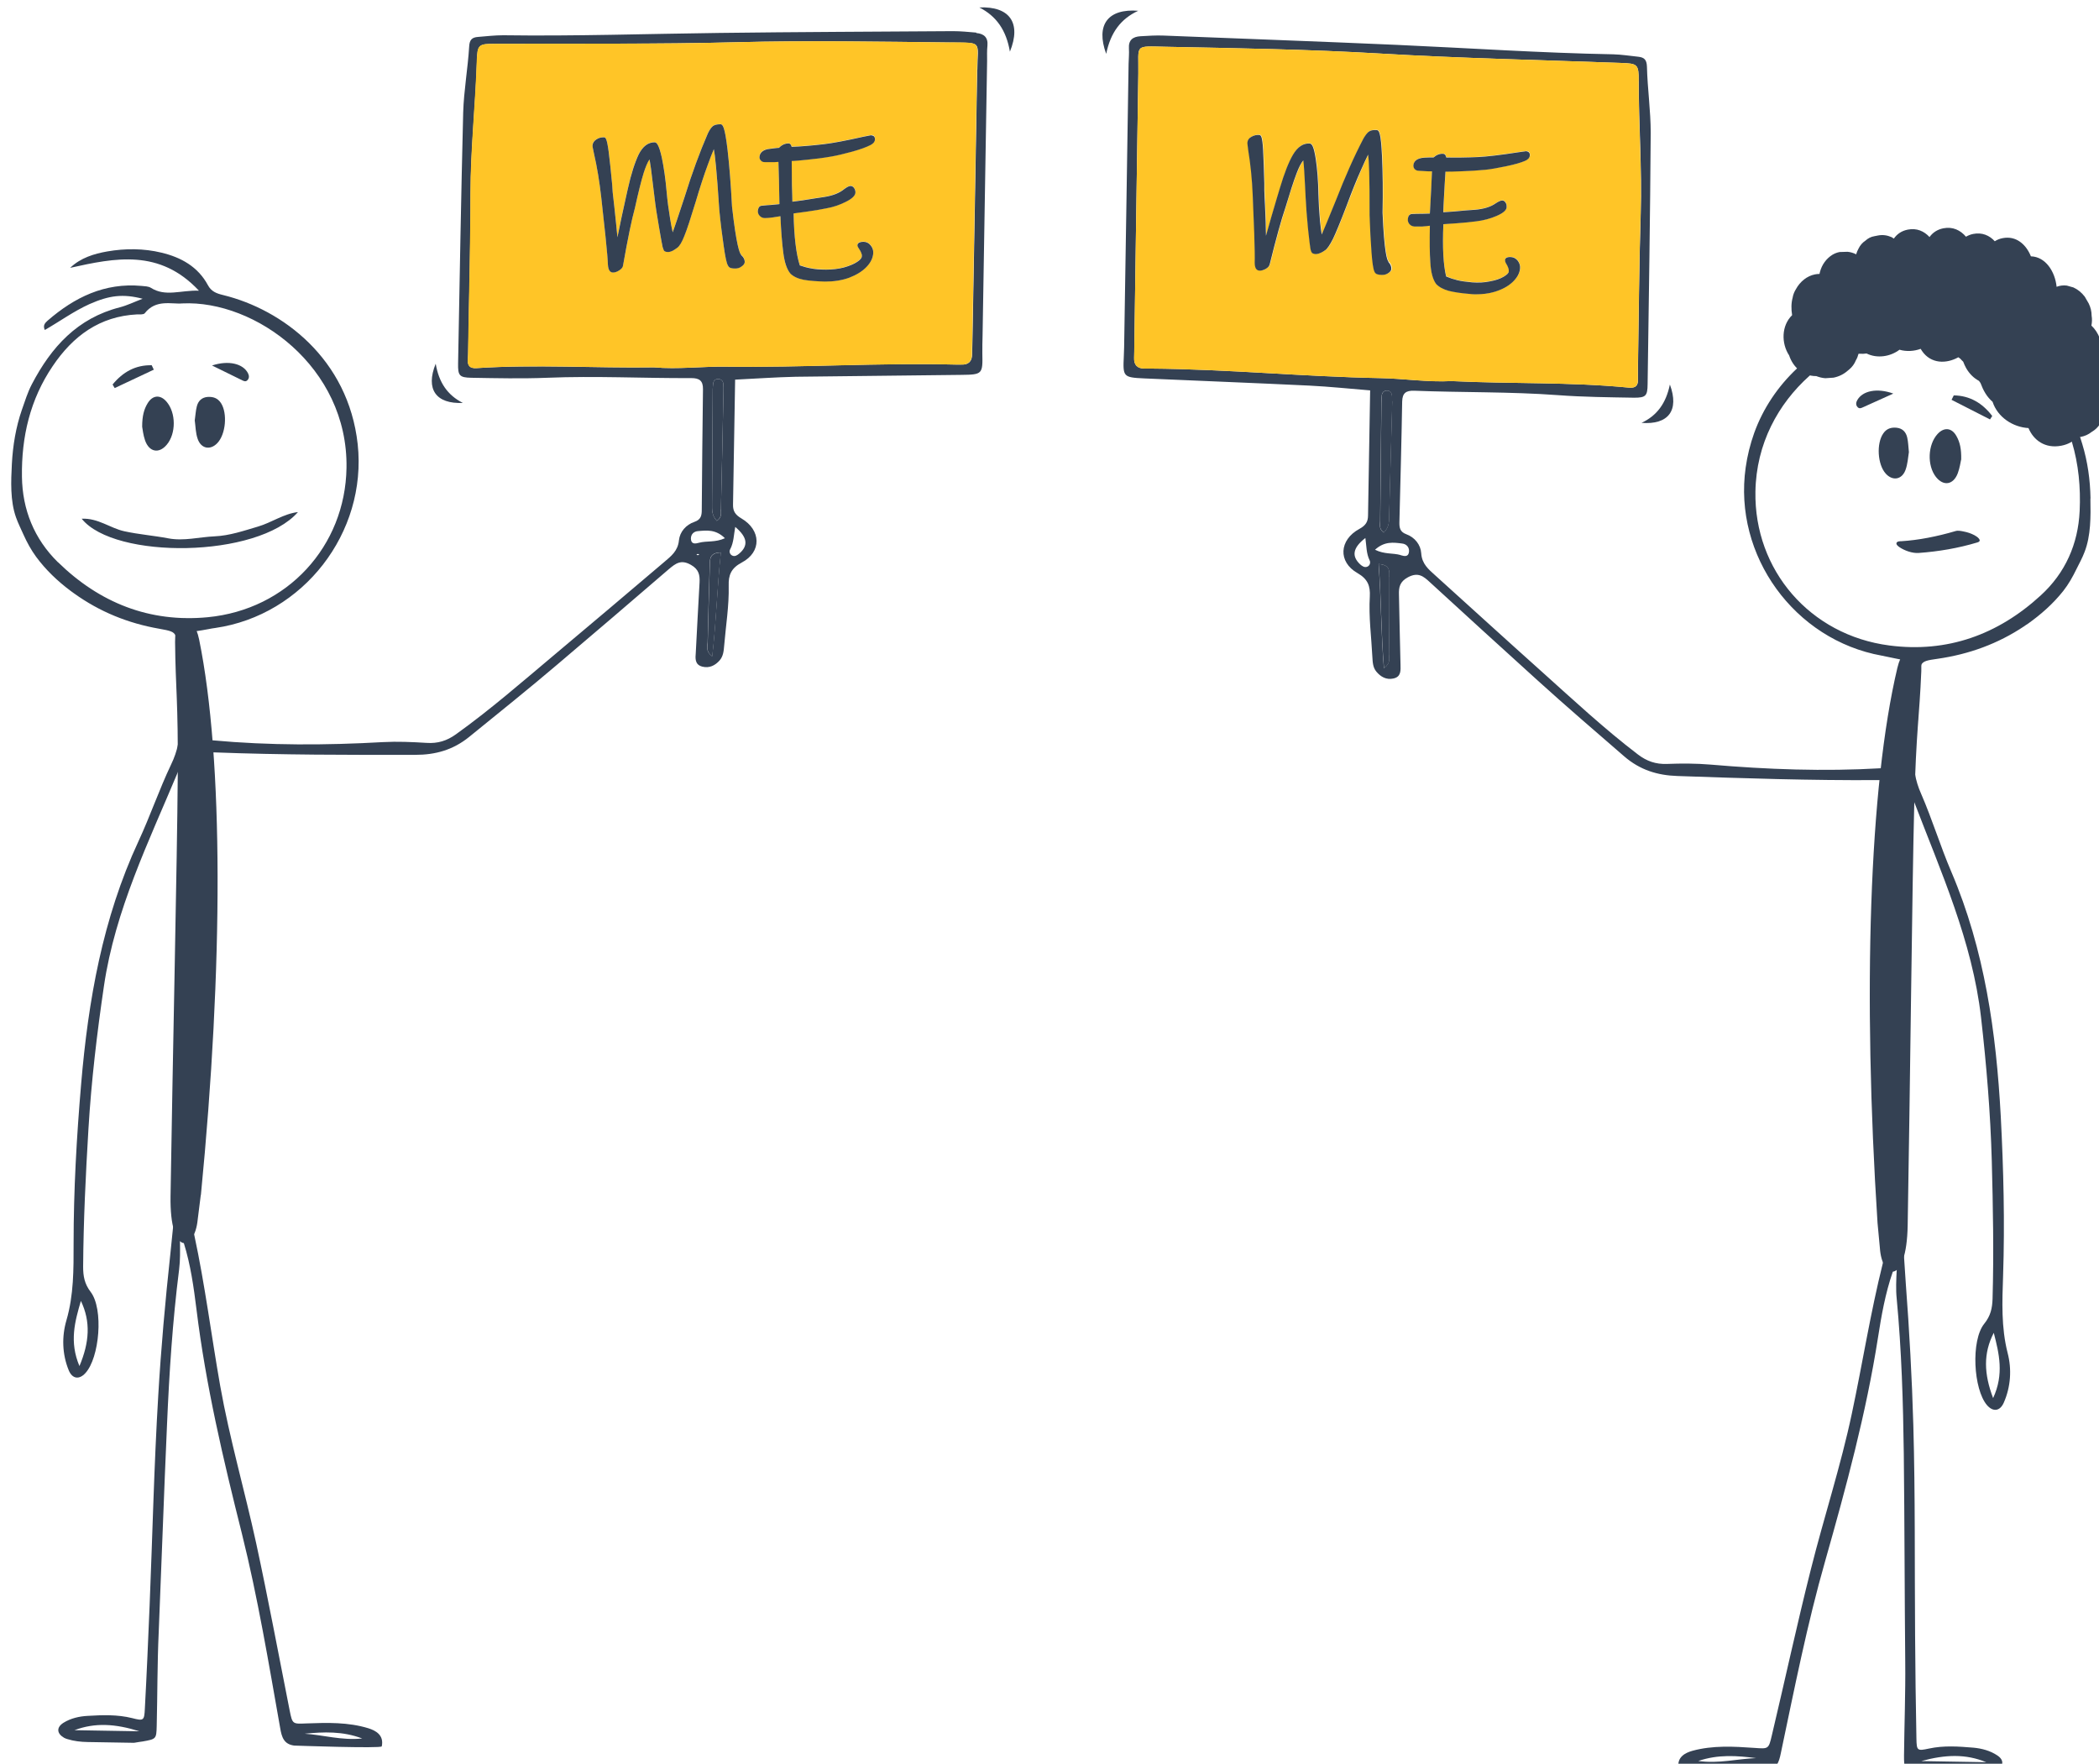 <?xml version="1.0" encoding="UTF-8" standalone="no"?> <svg xmlns="http://www.w3.org/2000/svg" xmlns:svg="http://www.w3.org/2000/svg" width="50.198mm" height="42.18mm" viewBox="0 0 50.198 42.18" version="1.1" id="svg4847"><defs id="defs4844"></defs><g id="layer1" transform="translate(-138.314,-197.291)"><g id="g4585" transform="matrix(0.265,0,0,0.265,-31.58,85.541)"><path class="cls-2" d="m 729.21,424.64 c -0.71,-0.06 -1.4,-0.13 -2.11,-0.13 -7.02,0.05 -14.05,0.07 -21.08,0.16 -6.5,0.08 -13,0.3 -19.5,0.21 -0.76,0 -1.52,0.09 -2.27,0.15 -0.53,0.04 -0.77,0.24 -0.8,0.87 -0.12,1.98 -0.48,3.96 -0.54,5.94 -0.19,7.55 -0.32,15.11 -0.46,22.67 -0.02,1.08 0.12,1.26 1.19,1.28 2.28,0.04 4.57,0.09 6.85,0 4.34,-0.18 8.67,0.05 13.01,0.03 0.72,0 1.06,0.23 1.05,1 -0.05,3.63 -0.08,7.27 -0.11,10.9 0,0.49 -0.07,0.87 -0.65,1.07 -0.78,0.26 -1.33,0.91 -1.41,1.67 -0.09,0.96 -0.71,1.43 -1.32,1.95 -3.3,2.8 -6.61,5.61 -9.93,8.39 -2.92,2.45 -5.78,4.95 -8.88,7.17 -0.81,0.58 -1.63,0.84 -2.65,0.77 -1.3,-0.08 -2.62,-0.14 -3.92,-0.07 -5.14,0.29 -10.27,0.31 -15.38,-0.16 -0.23,0 -0.45,-0.04 -0.68,-0.05 -1.21,-0.12 -1.39,-0.22 -1.41,-1.32 -0.04,-2.34 -0.42,-4.67 -0.32,-7.02 0.04,-1.16 0.04,-1.3 0.98,-1.47 0.13,-0.02 0.28,-0.04 0.46,-0.07 0.41,-0.06 0.8,-0.16 1.21,-0.21 7.93,-1.15 13.71,-8.59 12.85,-16.58 -0.85,-7.73 -6.82,-12.16 -12.13,-13.46 -0.62,-0.15 -1.08,-0.32 -1.39,-0.9 -0.9,-1.67 -2.43,-2.51 -4.19,-2.93 -1.6,-0.39 -3.28,-0.39 -4.89,-0.11 -1.19,0.21 -2.4,0.57 -3.35,1.48 4.06,-0.9 8.07,-1.73 11.62,2.06 -1.66,-0.05 -3.02,0.58 -4.34,-0.26 -0.23,-0.14 -0.56,-0.14 -0.85,-0.17 -3.32,-0.3 -6.04,1.03 -8.47,3.14 -0.19,0.18 -0.45,0.39 -0.25,0.84 1.36,-0.78 2.62,-1.7 4.04,-2.34 1.79,-0.79 3.02,-0.94 4.79,-0.48 -0.77,0.29 -1.39,0.6 -2.05,0.77 -3.83,0.98 -6.18,3.57 -7.94,6.93 -0.39,0.74 -0.63,1.54 -0.91,2.33 -0.54,1.56 -0.81,3.21 -0.9,4.86 -0.08,1.57 -0.16,3.33 0.37,4.83 0.19,0.54 0.44,1.03 0.68,1.57 0.32,0.71 0.68,1.37 1.14,2 0.87,1.18 1.94,2.2 3.12,3.08 0.09,0.07 0.19,0.14 0.29,0.21 2.32,1.67 4.89,2.71 7.7,3.2 0.95,0.17 1.33,0.25 1.47,0.63 v 0.02 c 0.11,0.25 0.11,0.61 0.11,1.2 0,1.99 -0.03,3.97 0.21,5.97 0.11,0.89 0.09,1.76 -0.1,2.62 -0.12,0.61 -0.33,1.21 -0.62,1.81 -1.08,2.27 -1.89,4.66 -2.95,6.94 -3.23,6.95 -4.53,14.36 -5.17,21.9 -0.41,4.79 -0.68,9.58 -0.68,14.38 0,2.34 0.02,4.65 -0.65,6.95 -0.42,1.44 -0.39,3.04 0.21,4.5 0.32,0.78 0.94,0.87 1.5,0.26 1.28,-1.38 1.66,-5.79 0.48,-7.33 -0.56,-0.73 -0.68,-1.43 -0.68,-2.27 0.03,-4.15 0.23,-8.3 0.48,-12.45 0.26,-4.33 0.77,-8.63 1.4,-12.9 1.01,-6.85 4.04,-13.01 6.68,-19.32 v -0.04 c 0.04,-0.1 0.08,-0.15 0.12,-0.25 0.16,0.65 0.25,1.28 0.26,1.9 0.1,5.16 0.25,10.3 0.24,15.46 0,7.98 -0.29,15.95 -1.05,23.89 0,0 0,0 0,0 -0.08,0.85 -0.17,1.71 -0.26,2.56 -0.46,4.25 -0.84,8.5 -1.09,12.76 -0.38,6.32 -0.52,12.64 -0.78,18.96 -0.13,3.1 -0.26,6.2 -0.43,9.31 -0.05,1.08 -0.11,1.12 -1.15,0.85 -1.33,-0.33 -2.68,-0.28 -4.02,-0.2 -0.74,0.04 -1.51,0.21 -2.17,0.62 -0.65,0.41 -0.62,0.96 0.04,1.35 0.09,0.05 0.19,0.09 0.29,0.12 0.6,0.19 1.23,0.26 1.86,0.27 l 4.17,0.07 c 0.47,-0.08 0.63,-0.1 0.78,-0.12 1.22,-0.22 1.24,-0.22 1.27,-1.4 0.07,-2.81 0.05,-5.62 0.18,-8.43 0.26,-6.25 0.47,-12.51 0.75,-18.76 0.2,-4.66 0.5,-9.34 1.09,-13.99 0.11,-0.85 0.09,-1.71 0.08,-2.58 v -0.86 c 0.13,0.34 0.25,0.7 0.35,1.05 0.61,1.96 0.89,3.97 1.14,5.98 0.84,6.86 2.42,13.55 4.1,20.24 1.44,5.78 2.41,11.66 3.45,17.52 0.14,0.85 0.34,1.48 1.27,1.6 0,0 7.85,0.28 7.9,0.07 0.22,-1.02 -0.56,-1.43 -1.2,-1.63 -1.82,-0.56 -3.71,-0.51 -5.58,-0.44 -1.26,0.05 -1.28,0.09 -1.53,-1.16 -1,-5.04 -1.94,-10.1 -3.03,-15.13 -1.03,-4.73 -2.39,-9.39 -3.24,-14.17 -0.8,-4.54 -1.37,-9.11 -2.34,-13.62 -0.2,-0.98 -0.44,-1.96 -0.7,-2.93 -0.12,-0.47 -0.11,-0.93 -0.02,-1.39 0.44,-2.31 0.51,-4.66 0.62,-6.99 0.42,-8.78 0.31,-17.57 0.12,-26.36 0,-0.41 -0.08,-0.81 -0.1,-1.23 -0.04,-1.23 -0.08,-2.45 -0.12,-3.68 -0.04,-0.71 0.22,-1.12 1,-1.03 0.32,0.04 0.63,0.04 0.94,0.06 h 0.11 c 6.03,0.23 12.07,0.23 18.1,0.22 1.8,0 3.39,-0.43 4.86,-1.62 2.68,-2.18 5.38,-4.34 8.01,-6.58 3.35,-2.84 6.68,-5.69 10.01,-8.56 0.61,-0.51 1.1,-0.9 2,-0.38 0.72,0.41 0.8,0.93 0.77,1.58 -0.11,2.11 -0.24,4.21 -0.34,6.32 -0.04,0.52 -0.11,1.1 0.59,1.28 0.63,0.16 1.15,-0.1 1.56,-0.56 0.33,-0.38 0.37,-0.85 0.41,-1.32 0.15,-1.81 0.45,-3.6 0.41,-5.43 -0.03,-0.94 0.21,-1.57 1.17,-2.08 1.82,-0.95 1.77,-2.94 -0.03,-3.99 -0.56,-0.33 -0.76,-0.67 -0.75,-1.23 l 0.19,-11.29 c 1.86,-0.09 3.67,-0.22 5.46,-0.26 4.98,-0.07 9.96,-0.1 14.94,-0.17 1.92,-0.02 1.95,-0.07 1.91,-1.94 0,-0.53 0,-1.06 0.02,-1.59 0.13,-8.26 0.27,-16.52 0.41,-24.78 0,-0.47 -0.02,-0.94 0.03,-1.4 0.07,-0.76 -0.33,-1.08 -1,-1.14 z m -80.93,120.34 c -0.93,-2.19 -0.41,-4.03 0.13,-5.88 0.9,1.88 0.77,3.74 -0.13,5.88 z m -0.45,32.86 c 1.86,-0.7 3.7,-0.58 5.86,0.1 z m 25.97,0.75 c -1.87,0.19 -3.52,-0.32 -5.2,-0.43 1.72,-0.17 3.44,-0.24 5.2,0.43 z M 646.34,472.44 c -2.15,-2.11 -3.21,-4.75 -3.25,-7.72 -0.05,-3.58 0.73,-6.97 2.78,-9.99 1.83,-2.71 4.23,-4.49 7.62,-4.66 0.23,0 0.57,0.03 0.68,-0.1 1.01,-1.3 2.44,-0.8 3.39,-0.89 6.57,-0.32 14.97,5.73 14.82,14.84 -0.11,7.07 -5.33,12.79 -12.53,13.48 -5.24,0.5 -9.76,-1.3 -13.51,-4.97 z m 57.73,-0.63 c 0,0 -0.08,-0.05 -0.11,-0.08 0.04,-0.02 0.1,-0.04 0.14,-0.04 0.04,0 0.08,0.04 0.11,0.07 -0.04,0.02 -0.1,0.04 -0.14,0.04 z m 1.31,9.12 c -0.62,-0.48 -0.42,-0.91 -0.41,-1.27 0.05,-2.33 0.12,-4.65 0.19,-6.98 0.02,-0.51 -0.04,-1.1 1,-1.13 -0.34,3.15 -0.41,6.19 -0.78,9.38 z m -1.18,-10.25 c -0.34,0.09 -0.72,0.16 -0.74,-0.37 0,-0.41 0.27,-0.65 0.63,-0.68 0.79,-0.07 1.61,-0.18 2.44,0.64 -0.87,0.4 -1.64,0.22 -2.34,0.41 z m 1.6,-1.98 c -0.47,-0.49 -0.43,-1.01 -0.43,-1.53 0.02,-3.45 0.04,-6.88 0.06,-10.32 0,-0.18 0.02,-0.35 0.04,-0.53 0.03,-0.26 0.19,-0.42 0.44,-0.42 0.25,0 0.44,0.14 0.47,0.41 0.02,0.23 0.03,0.46 0.02,0.7 -0.07,3.55 -0.14,7.11 -0.23,10.67 0,0.32 0.11,0.7 -0.36,1.02 z m 1.66,0.55 c 1.11,0.93 1.2,1.69 0.37,2.4 -0.18,0.15 -0.39,0.3 -0.63,0.19 -0.25,-0.11 -0.3,-0.4 -0.19,-0.58 0.32,-0.61 0.32,-1.29 0.45,-2 z M 729.3,428 c -0.13,8.14 -0.29,16.29 -0.43,24.43 0,0.41 -0.03,0.82 -0.03,1.23 0,0.66 -0.33,0.97 -0.98,0.94 -0.18,0 -0.35,0 -0.53,0 -6.91,-0.18 -13.81,0.28 -20.73,0.19 -2.16,-0.03 -4.33,0.25 -6.46,0.06 -5.36,0.08 -10.69,-0.28 -16.02,0.07 -0.64,0.04 -0.83,-0.25 -0.78,-0.82 0.02,-0.29 0.02,-0.59 0.03,-0.88 0.07,-4.69 0.21,-9.37 0.21,-14.06 0,-3.99 0.44,-7.95 0.57,-11.93 0.04,-1.52 0.16,-1.57 1.65,-1.58 7.26,-0.04 14.52,0.05 21.78,-0.14 6.45,-0.17 12.89,-0.05 19.33,0.02 2.92,0.04 2.43,-0.16 2.4,2.48 z" id="path1429" style="fill:#344153"></path><path class="cls-2" d="m 706.17,471.56 c -0.34,3.15 -0.41,6.19 -0.78,9.38 -0.62,-0.48 -0.42,-0.91 -0.41,-1.27 0.05,-2.33 0.12,-4.65 0.19,-6.98 0.02,-0.51 -0.04,-1.1 1,-1.13 z" id="path1431" style="fill:#344153"></path><path class="cls-2" d="m 706.16,467.68 c 0,0.32 0.11,0.7 -0.36,1.02 -0.47,-0.49 -0.43,-1.01 -0.43,-1.53 0.02,-3.45 0.04,-6.88 0.06,-10.32 0,-0.18 0.02,-0.35 0.04,-0.53 0.03,-0.26 0.19,-0.42 0.44,-0.42 0.25,0 0.44,0.14 0.47,0.41 0.02,0.23 0.03,0.46 0.02,0.7 -0.07,3.55 -0.14,7.11 -0.23,10.67 z" id="path1433" style="fill:#344153"></path><path class="cls-7" d="m 726.89,425.53 c -6.44,-0.07 -12.88,-0.19 -19.33,-0.02 -7.25,0.19 -14.52,0.11 -21.78,0.14 -1.49,0 -1.6,0.06 -1.65,1.58 -0.13,3.98 -0.56,7.94 -0.57,11.93 0,4.69 -0.14,9.37 -0.21,14.06 0,0.29 0,0.59 -0.03,0.88 -0.04,0.57 0.14,0.86 0.78,0.82 5.33,-0.35 10.66,0 16.02,-0.07 2.13,0.19 4.3,-0.09 6.46,-0.06 6.92,0.1 13.82,-0.36 20.73,-0.19 0.18,0 0.35,0 0.53,0 0.65,0.03 0.98,-0.28 0.98,-0.94 0,-0.41 0.02,-0.82 0.03,-1.23 0.14,-8.14 0.3,-16.29 0.43,-24.43 0.04,-2.64 0.52,-2.44 -2.4,-2.48 z m -18.85,20.2 c -0.17,0.12 -0.36,0.19 -0.57,0.19 -0.16,0 -0.29,-0.02 -0.39,-0.04 -0.13,-0.03 -0.23,-0.11 -0.28,-0.24 -0.11,-0.19 -0.24,-0.78 -0.38,-1.75 -0.14,-0.95 -0.27,-2.06 -0.4,-3.29 -0.23,-3.6 -0.4,-4.95 -0.49,-5.45 -0.14,0.33 -0.33,0.82 -0.56,1.45 -0.31,0.84 -0.67,1.95 -1.08,3.31 -0.45,1.47 -0.78,2.49 -1.01,3.05 -0.24,0.58 -0.45,0.93 -0.64,1.08 -0.1,0.09 -0.24,0.18 -0.39,0.26 -0.18,0.09 -0.32,0.13 -0.44,0.13 -0.17,0 -0.27,-0.03 -0.33,-0.08 -0.04,-0.04 -0.09,-0.11 -0.17,-0.36 -0.05,-0.21 -0.17,-0.82 -0.33,-1.82 -0.18,-1.01 -0.32,-1.93 -0.41,-2.73 l -0.1,-0.81 c -0.18,-1.51 -0.28,-2.23 -0.34,-2.56 -0.18,0.25 -0.35,0.65 -0.53,1.22 -0.23,0.74 -0.49,1.81 -0.79,3.16 -0.29,1.05 -0.64,2.79 -1.07,5.18 -0.02,0.17 -0.14,0.33 -0.35,0.46 -0.21,0.13 -0.39,0.19 -0.56,0.19 -0.19,0 -0.43,-0.13 -0.46,-0.72 0,-0.39 -0.08,-1.23 -0.22,-2.57 -0.14,-1.32 -0.26,-2.49 -0.38,-3.49 -0.16,-1.42 -0.38,-2.76 -0.66,-3.97 -0.13,-0.59 -0.13,-0.66 -0.13,-0.69 0,-0.24 0.12,-0.42 0.35,-0.57 0.2,-0.13 0.43,-0.19 0.68,-0.19 0.15,0 0.27,0.1 0.43,1.3 0.1,0.8 0.21,1.82 0.32,3.01 l 0.04,0.63 c 0.04,0.42 0.1,0.86 0.15,1.33 0.13,1.19 0.22,2.1 0.28,2.75 0.23,-1.17 0.48,-2.35 0.75,-3.53 l 0.19,-0.85 c 0.3,-1.36 0.63,-2.4 0.98,-3.1 0.37,-0.73 0.85,-1.1 1.43,-1.09 0.18,0 0.39,0.18 0.66,1.4 0.19,0.87 0.33,1.9 0.43,3.06 0.07,0.81 0.18,1.61 0.31,2.41 0.08,0.52 0.17,0.93 0.24,1.25 0.1,-0.27 0.22,-0.63 0.37,-1.07 0.25,-0.74 0.48,-1.45 0.7,-2.11 0.66,-2.12 1.37,-4.05 2.1,-5.74 0.14,-0.28 0.27,-0.48 0.41,-0.62 0.15,-0.15 0.39,-0.21 0.74,-0.21 0.19,0 0.38,0.19 0.63,2.32 0.17,1.46 0.3,3.18 0.4,5.09 0.39,3.51 0.69,4.25 0.83,4.38 0.22,0.19 0.33,0.41 0.33,0.63 0,0.14 -0.1,0.26 -0.28,0.4 z m 12.03,-11.47 c 0,0.2 -0.14,0.38 -0.4,0.51 -0.36,0.19 -0.91,0.39 -1.67,0.6 -0.74,0.2 -1.37,0.35 -1.84,0.43 -0.74,0.13 -1.5,0.23 -2.26,0.3 -0.63,0.06 -1.08,0.11 -1.34,0.11 0,0.71 0,1.44 0.02,2.19 0.02,0.68 0.03,1.17 0.04,1.48 0.48,-0.05 1.2,-0.16 2.11,-0.31 l 0.74,-0.11 c 0.78,-0.12 1.39,-0.36 1.82,-0.71 0.27,-0.2 0.45,-0.29 0.59,-0.29 0.09,0 0.23,0.04 0.33,0.22 0.07,0.11 0.1,0.24 0.1,0.36 0,0.28 -0.28,0.56 -0.86,0.85 -0.53,0.27 -1.12,0.48 -1.76,0.59 -0.53,0.11 -1.13,0.21 -1.78,0.3 -0.56,0.08 -0.95,0.13 -1.18,0.16 0.04,2.08 0.23,3.66 0.56,4.69 0.34,0.12 0.68,0.21 1.01,0.27 0.34,0.06 0.81,0.1 1.37,0.11 0.55,0 1.08,-0.05 1.59,-0.19 0.49,-0.14 0.91,-0.31 1.21,-0.51 0.28,-0.19 0.42,-0.36 0.42,-0.51 0,-0.09 0,-0.17 -0.04,-0.25 -0.03,-0.09 -0.08,-0.19 -0.13,-0.28 -0.03,-0.04 -0.07,-0.1 -0.12,-0.19 -0.07,-0.11 -0.11,-0.19 -0.11,-0.27 0,-0.14 0.11,-0.32 0.56,-0.31 0.25,0 0.46,0.11 0.63,0.32 0.16,0.19 0.25,0.41 0.24,0.65 0,0.44 -0.21,0.87 -0.6,1.29 -0.39,0.41 -0.92,0.73 -1.57,0.98 -0.65,0.25 -1.37,0.36 -2.16,0.35 -0.78,-0.02 -1.44,-0.07 -1.95,-0.16 -0.52,-0.1 -0.92,-0.28 -1.19,-0.55 -0.33,-0.38 -0.55,-1.01 -0.65,-1.89 -0.11,-0.84 -0.19,-1.95 -0.26,-3.3 -0.21,0.04 -0.44,0.08 -0.69,0.11 -0.31,0.04 -0.54,0.06 -0.71,0.06 -0.19,0 -0.33,-0.07 -0.46,-0.19 -0.11,-0.12 -0.18,-0.27 -0.18,-0.45 0,-0.11 0.03,-0.2 0.07,-0.28 0.05,-0.11 0.13,-0.17 0.24,-0.19 0.43,-0.04 0.75,-0.07 0.93,-0.08 l 0.71,-0.07 c -0.03,-1.59 -0.05,-2.83 -0.09,-3.81 -0.12,0 -0.24,0 -0.33,0.02 h -0.9 c -0.15,0 -0.27,-0.04 -0.35,-0.14 -0.09,-0.09 -0.13,-0.19 -0.13,-0.3 0,-0.26 0.13,-0.59 0.72,-0.73 0.17,-0.03 0.36,-0.04 0.61,-0.08 0.19,-0.02 0.33,-0.04 0.43,-0.04 0.26,-0.26 0.56,-0.4 0.87,-0.4 0.07,0 0.18,0.04 0.24,0.21 0,0.04 0.03,0.07 0.03,0.1 0.82,-0.03 1.8,-0.11 2.91,-0.24 0.77,-0.09 1.97,-0.31 3.56,-0.67 l 0.72,-0.14 c 0.22,0 0.33,0.13 0.33,0.33 v 0.03 z" id="path1435" style="fill:#ffc527"></path><path class="cls-2" d="m 682.88,458.06 c -2.41,0.11 -3.39,-1.22 -2.45,-3.54 0.29,1.71 1.07,2.84 2.45,3.54 z" id="path1439" style="fill:#344153"></path><path class="cls-2" d="m 729.49,422.37 c 2.72,-0.12 3.82,1.38 2.76,3.99 -0.33,-1.93 -1.21,-3.2 -2.76,-3.99 z" id="path1441" style="fill:#344153"></path><path class="cls-2" d="m 648.49,468.51 c 1.47,-0.07 2.56,0.85 3.83,1.13 1.32,0.29 2.66,0.39 3.97,0.64 1.41,0.27 2.79,-0.12 4.19,-0.18 1.35,-0.06 2.62,-0.5 3.91,-0.88 1.23,-0.36 2.32,-1.16 3.61,-1.31 -3.66,4.18 -16.56,4.28 -19.51,0.61 z" id="path1443" style="fill:#344153"></path><path class="cls-2" d="m 653.94,460.2 c 0,-0.95 0.16,-1.57 0.5,-2.12 0.45,-0.74 1.15,-0.78 1.7,-0.13 0.86,1 0.87,2.87 0.02,3.88 -0.7,0.84 -1.59,0.67 -1.96,-0.39 -0.17,-0.49 -0.22,-1.01 -0.26,-1.23 z" id="path1445" style="fill:#344153"></path><path class="cls-2" d="m 658.68,459.68 c 0.07,-0.49 0.09,-0.91 0.19,-1.3 0.12,-0.49 0.44,-0.82 0.98,-0.86 0.5,-0.03 0.9,0.1 1.2,0.55 0.6,0.92 0.44,2.82 -0.33,3.62 -0.63,0.66 -1.46,0.51 -1.77,-0.38 -0.19,-0.54 -0.19,-1.14 -0.26,-1.63 z" id="path1447" style="fill:#344153"></path><path class="cls-2" d="m 660.25,454.68 c 1.5,-0.49 2.8,-0.16 3.24,0.7 0.1,0.2 0.14,0.44 -0.06,0.64 -0.16,0.15 -0.31,0.07 -0.46,0 -0.82,-0.4 -1.64,-0.81 -2.71,-1.33 z" id="path1449" style="fill:#344153"></path><path class="cls-2" d="m 651.27,456.4 c 0.93,-1.14 2.08,-1.77 3.53,-1.74 l 0.19,0.4 -3.53,1.66 z" id="path1451" style="fill:#344153"></path><path class="cls-2" d="m 659.24,529.54 c 2.02,-20.63 2.05,-39.31 -0.16,-50.13 -0.51,-2.48 -2.2,-2.63 -2.17,0.22 0.04,4.33 0.29,5.18 0.24,12.16 -0.05,7.36 -0.46,25.59 -0.65,37.87 -0.08,5.51 2.17,4.98 2.45,2.11 l 0.28,-2.23 z" id="path1455" style="fill:#344153"></path><path class="cls-2" d="m 707.48,445.79 c -0.15,0 -0.28,-0.01 -0.37,-0.04 -0.09,-0.02 -0.15,-0.08 -0.19,-0.17 -0.11,-0.19 -0.24,-0.77 -0.38,-1.72 -0.14,-0.95 -0.27,-2.05 -0.39,-3.28 -0.25,-3.77 -0.45,-5.69 -0.62,-5.77 -0.15,0.31 -0.37,0.88 -0.68,1.73 -0.31,0.85 -0.67,1.96 -1.08,3.32 -0.45,1.47 -0.78,2.48 -1.01,3.04 -0.23,0.55 -0.43,0.89 -0.59,1.02 -0.1,0.09 -0.23,0.17 -0.38,0.25 -0.15,0.08 -0.28,0.12 -0.38,0.12 -0.13,0 -0.21,-0.02 -0.25,-0.05 -0.04,-0.03 -0.08,-0.13 -0.13,-0.3 -0.05,-0.19 -0.16,-0.8 -0.34,-1.81 -0.18,-1.01 -0.31,-1.92 -0.4,-2.73 l -0.1,-0.81 c -0.19,-1.67 -0.32,-2.6 -0.4,-2.8 -0.25,0.21 -0.49,0.69 -0.72,1.44 -0.23,0.75 -0.5,1.81 -0.8,3.17 -0.29,1.06 -0.64,2.79 -1.07,5.18 -0.02,0.14 -0.11,0.27 -0.3,0.38 -0.18,0.11 -0.34,0.17 -0.48,0.17 -0.21,0 -0.32,-0.2 -0.34,-0.6 0,-0.4 -0.08,-1.26 -0.22,-2.58 -0.14,-1.32 -0.26,-2.49 -0.38,-3.49 -0.16,-1.43 -0.38,-2.75 -0.67,-3.98 -0.08,-0.39 -0.13,-0.6 -0.12,-0.66 0,-0.19 0.1,-0.35 0.29,-0.47 0.19,-0.12 0.39,-0.18 0.61,-0.17 0.1,0 0.2,0.4 0.31,1.2 0.1,0.8 0.21,1.8 0.32,3.01 l 0.05,0.64 c 0.04,0.42 0.1,0.87 0.15,1.33 0.21,1.97 0.33,3.2 0.34,3.7 0.28,-1.48 0.59,-2.98 0.94,-4.47 l 0.19,-0.84 c 0.3,-1.36 0.63,-2.38 0.97,-3.07 0.35,-0.69 0.78,-1.04 1.31,-1.03 0.17,0 0.35,0.44 0.54,1.31 0.19,0.87 0.34,1.88 0.43,3.04 0.08,0.82 0.18,1.63 0.31,2.41 0.13,0.79 0.25,1.33 0.36,1.64 0.08,-0.22 0.25,-0.7 0.5,-1.44 0.25,-0.74 0.48,-1.44 0.7,-2.11 0.66,-2.13 1.36,-4.04 2.1,-5.72 0.13,-0.27 0.26,-0.46 0.38,-0.58 0.12,-0.12 0.34,-0.18 0.65,-0.17 0.17,0 0.33,0.74 0.5,2.2 0.17,1.47 0.3,3.16 0.4,5.09 0.3,2.73 0.59,4.21 0.87,4.46 0.19,0.17 0.28,0.35 0.28,0.54 0,0.09 -0.08,0.19 -0.23,0.29 -0.15,0.11 -0.31,0.16 -0.49,0.16 z" id="path1459" style="fill:#344153"></path><path class="cls-2" d="m 708,444.7 c -0.14,-0.13 -0.44,-0.87 -0.83,-4.38 -0.1,-1.91 -0.23,-3.63 -0.4,-5.09 -0.25,-2.13 -0.44,-2.31 -0.63,-2.32 -0.35,0 -0.59,0.06 -0.74,0.21 -0.14,0.13 -0.27,0.33 -0.41,0.62 -0.73,1.68 -1.44,3.61 -2.1,5.74 -0.22,0.66 -0.45,1.37 -0.7,2.11 -0.15,0.43 -0.27,0.79 -0.37,1.07 -0.07,-0.32 -0.16,-0.73 -0.24,-1.25 -0.13,-0.79 -0.24,-1.6 -0.31,-2.41 -0.1,-1.15 -0.25,-2.19 -0.43,-3.06 -0.27,-1.22 -0.48,-1.4 -0.66,-1.4 -0.58,0 -1.06,0.36 -1.43,1.09 -0.34,0.71 -0.68,1.74 -0.98,3.1 l -0.19,0.85 c -0.26,1.18 -0.52,2.36 -0.75,3.53 -0.06,-0.65 -0.15,-1.56 -0.28,-2.75 -0.05,-0.47 -0.11,-0.91 -0.15,-1.33 l -0.04,-0.63 c -0.11,-1.2 -0.22,-2.21 -0.32,-3.01 -0.16,-1.21 -0.28,-1.3 -0.43,-1.3 -0.25,0 -0.48,0.05 -0.68,0.19 -0.23,0.15 -0.34,0.33 -0.35,0.57 0,0.03 0,0.1 0.13,0.69 0.28,1.21 0.5,2.55 0.66,3.97 0.11,1 0.24,2.17 0.38,3.49 0.14,1.34 0.21,2.19 0.22,2.57 0.03,0.59 0.26,0.72 0.46,0.72 0.17,0 0.34,-0.05 0.56,-0.19 0.21,-0.13 0.34,-0.29 0.35,-0.46 0.42,-2.39 0.78,-4.13 1.07,-5.18 0.3,-1.36 0.56,-2.42 0.79,-3.16 0.18,-0.56 0.35,-0.97 0.53,-1.22 0.06,0.33 0.17,1.05 0.34,2.56 l 0.1,0.81 c 0.09,0.8 0.23,1.72 0.41,2.73 0.17,1 0.28,1.61 0.33,1.82 0.08,0.26 0.12,0.33 0.17,0.36 0.06,0.05 0.17,0.08 0.33,0.08 0.12,0 0.26,-0.04 0.44,-0.13 0.15,-0.09 0.29,-0.18 0.39,-0.26 0.19,-0.14 0.41,-0.49 0.64,-1.08 0.23,-0.56 0.56,-1.58 1.01,-3.05 0.41,-1.37 0.77,-2.48 1.08,-3.31 0.23,-0.63 0.41,-1.11 0.56,-1.45 0.1,0.49 0.26,1.85 0.49,5.45 0.12,1.23 0.26,2.34 0.4,3.29 0.14,0.98 0.26,1.56 0.38,1.75 0.05,0.12 0.15,0.21 0.28,0.24 0.1,0.03 0.23,0.04 0.39,0.04 0.21,0 0.41,-0.06 0.57,-0.19 0.19,-0.13 0.27,-0.26 0.28,-0.4 0,-0.23 -0.11,-0.44 -0.33,-0.63 z m -0.11,0.83 c -0.12,0.09 -0.26,0.13 -0.41,0.13 -0.14,0 -0.26,-0.02 -0.34,-0.04 -0.04,0 -0.08,-0.04 -0.11,-0.11 -0.07,-0.12 -0.19,-0.51 -0.36,-1.67 -0.14,-0.95 -0.26,-2.05 -0.39,-3.27 -0.37,-5.72 -0.56,-5.81 -0.69,-5.87 l -0.11,-0.06 -0.05,0.12 c -0.15,0.31 -0.38,0.89 -0.69,1.74 -0.31,0.84 -0.67,1.97 -1.08,3.33 -0.44,1.45 -0.78,2.48 -1,3.02 -0.27,0.66 -0.45,0.89 -0.56,0.97 -0.11,0.09 -0.22,0.17 -0.36,0.25 -0.16,0.08 -0.26,0.1 -0.32,0.1 -0.12,0 -0.16,-0.02 -0.17,-0.02 0,0 -0.04,-0.04 -0.09,-0.24 -0.04,-0.13 -0.11,-0.56 -0.33,-1.8 -0.18,-1 -0.31,-1.92 -0.4,-2.72 l -0.11,-0.81 c -0.28,-2.52 -0.37,-2.75 -0.41,-2.83 l -0.06,-0.17 -0.13,0.12 c -0.27,0.23 -0.52,0.72 -0.76,1.5 -0.23,0.74 -0.5,1.82 -0.8,3.17 -0.29,1.06 -0.65,2.8 -1.08,5.21 0,0.1 -0.09,0.19 -0.24,0.28 -0.16,0.1 -0.3,0.15 -0.41,0.15 -0.15,0 -0.2,-0.26 -0.21,-0.48 0,-0.4 -0.07,-1.24 -0.21,-2.59 -0.14,-1.32 -0.26,-2.49 -0.38,-3.49 -0.16,-1.44 -0.39,-2.78 -0.67,-3.99 -0.11,-0.51 -0.12,-0.61 -0.12,-0.63 0,-0.15 0.08,-0.26 0.23,-0.36 0.16,-0.11 0.33,-0.15 0.5,-0.16 0.04,0.06 0.11,0.28 0.22,1.09 0.11,0.8 0.21,1.81 0.32,3 l 0.04,0.64 c 0.04,0.42 0.1,0.87 0.16,1.33 0.21,1.99 0.32,3.2 0.34,3.69 l 0.04,1.15 0.21,-1.13 c 0.28,-1.46 0.59,-2.97 0.93,-4.47 l 0.19,-0.84 c 0.3,-1.34 0.63,-2.36 0.96,-3.05 0.33,-0.65 0.71,-0.96 1.18,-0.96 0.02,0 0.19,0.11 0.42,1.22 0.19,0.85 0.33,1.88 0.43,3.02 0.08,0.81 0.18,1.62 0.31,2.41 0.13,0.79 0.26,1.35 0.36,1.67 l 0.12,0.33 0.12,-0.33 c 0.08,-0.23 0.26,-0.74 0.49,-1.44 0.25,-0.74 0.48,-1.45 0.7,-2.11 0.66,-2.12 1.37,-4.05 2.09,-5.7 0.12,-0.26 0.25,-0.44 0.36,-0.55 0.1,-0.1 0.27,-0.14 0.54,-0.14 0.05,0.06 0.2,0.4 0.4,2.09 0.17,1.46 0.3,3.17 0.4,5.09 0.41,3.71 0.72,4.36 0.92,4.54 0.16,0.15 0.24,0.29 0.24,0.45 0,0 0,0.08 -0.18,0.19 z" id="path1461" style="fill:#344153"></path><path class="cls-2" d="m 719.61,434.66 c -0.35,0.19 -0.9,0.38 -1.64,0.59 -0.74,0.21 -1.35,0.35 -1.83,0.43 -0.75,0.13 -1.5,0.23 -2.25,0.3 -0.75,0.07 -1.24,0.11 -1.46,0.12 0,0.74 0,1.51 0.02,2.3 0.01,0.79 0.02,1.33 0.03,1.63 0.5,-0.06 1.25,-0.17 2.26,-0.33 l 0.73,-0.1 c 0.81,-0.13 1.44,-0.37 1.88,-0.74 0.23,-0.18 0.4,-0.26 0.5,-0.26 0.09,0 0.16,0.05 0.22,0.15 0.06,0.1 0.08,0.2 0.08,0.3 0,0.23 -0.27,0.48 -0.79,0.75 -0.52,0.27 -1.1,0.46 -1.73,0.58 -0.53,0.11 -1.12,0.21 -1.78,0.3 -0.66,0.09 -1.09,0.15 -1.29,0.17 0.04,2.2 0.24,3.83 0.59,4.9 0.37,0.13 0.73,0.23 1.09,0.3 0.36,0.06 0.82,0.1 1.38,0.11 0.56,0.01 1.11,-0.06 1.62,-0.2 0.51,-0.14 0.93,-0.32 1.25,-0.53 0.32,-0.21 0.48,-0.42 0.48,-0.61 0,-0.1 -0.02,-0.2 -0.05,-0.3 -0.03,-0.1 -0.09,-0.2 -0.15,-0.3 -0.03,-0.04 -0.07,-0.1 -0.12,-0.18 -0.05,-0.08 -0.08,-0.15 -0.08,-0.2 0,-0.13 0.14,-0.19 0.43,-0.19 0.21,0 0.38,0.09 0.52,0.27 0.15,0.18 0.22,0.37 0.21,0.57 0,0.41 -0.2,0.81 -0.57,1.2 -0.37,0.39 -0.88,0.71 -1.52,0.95 -0.64,0.24 -1.34,0.35 -2.11,0.34 -0.77,-0.01 -1.42,-0.06 -1.92,-0.16 -0.5,-0.1 -0.88,-0.26 -1.13,-0.51 -0.3,-0.35 -0.51,-0.96 -0.61,-1.82 -0.11,-0.86 -0.2,-2.01 -0.26,-3.45 -0.25,0.06 -0.52,0.11 -0.82,0.15 -0.3,0.04 -0.53,0.06 -0.69,0.06 -0.16,0 -0.28,-0.05 -0.37,-0.15 -0.09,-0.1 -0.14,-0.22 -0.14,-0.36 0,-0.09 0.02,-0.17 0.05,-0.23 0.03,-0.06 0.08,-0.1 0.15,-0.11 0.42,-0.04 0.73,-0.07 0.92,-0.08 l 0.83,-0.08 c -0.02,-1.66 -0.05,-3 -0.09,-4.05 -0.19,0 -0.35,0 -0.46,0.01 h -0.89 c -0.12,0 -0.21,-0.03 -0.27,-0.1 -0.06,-0.07 -0.09,-0.14 -0.09,-0.21 0,-0.31 0.21,-0.51 0.63,-0.61 0.15,-0.02 0.35,-0.05 0.59,-0.08 0.24,-0.03 0.4,-0.04 0.47,-0.04 0.25,-0.27 0.52,-0.4 0.82,-0.39 0.05,0 0.09,0.04 0.12,0.13 0.03,0.08 0.05,0.15 0.04,0.18 0.85,-0.02 1.86,-0.1 3.03,-0.24 0.77,-0.09 1.96,-0.31 3.57,-0.67 l 0.71,-0.14 c 0.13,0 0.19,0.08 0.19,0.23 0,0.15 -0.11,0.29 -0.33,0.4 z" id="path1465" style="fill:#344153"></path><path class="cls-2" d="m 719.74,433.9 -0.72,0.14 c -1.6,0.36 -2.79,0.58 -3.56,0.67 -1.11,0.13 -2.09,0.21 -2.91,0.24 0,-0.03 -0.02,-0.06 -0.03,-0.1 -0.06,-0.17 -0.17,-0.21 -0.24,-0.21 -0.32,0 -0.61,0.13 -0.87,0.4 -0.1,0 -0.24,0.02 -0.43,0.04 -0.25,0.04 -0.44,0.05 -0.61,0.08 -0.59,0.14 -0.71,0.48 -0.72,0.73 0,0.11 0.04,0.21 0.13,0.3 0.08,0.1 0.2,0.14 0.35,0.14 h 0.9 c 0.09,0 0.2,-0.02 0.33,-0.02 0.04,0.98 0.06,2.22 0.09,3.81 l -0.71,0.07 c -0.19,0 -0.5,0.04 -0.93,0.08 -0.11,0.02 -0.19,0.08 -0.24,0.19 -0.04,0.08 -0.06,0.18 -0.07,0.28 0,0.18 0.06,0.33 0.18,0.45 0.12,0.12 0.27,0.19 0.46,0.19 0.17,0 0.4,-0.02 0.71,-0.06 0.25,-0.04 0.48,-0.07 0.69,-0.11 0.06,1.36 0.15,2.47 0.26,3.3 0.11,0.88 0.33,1.52 0.65,1.89 0.27,0.26 0.67,0.45 1.19,0.55 0.51,0.09 1.16,0.14 1.95,0.16 0.78,0 1.51,-0.11 2.16,-0.35 0.65,-0.25 1.18,-0.57 1.57,-0.98 0.39,-0.41 0.59,-0.85 0.6,-1.29 0,-0.24 -0.08,-0.46 -0.24,-0.65 -0.17,-0.21 -0.38,-0.32 -0.63,-0.32 -0.45,0 -0.55,0.17 -0.56,0.31 0,0.08 0.04,0.17 0.11,0.27 0.05,0.09 0.1,0.15 0.12,0.19 0.05,0.1 0.11,0.19 0.13,0.28 0.04,0.08 0.05,0.16 0.04,0.25 0,0.15 -0.14,0.33 -0.42,0.51 -0.3,0.2 -0.71,0.37 -1.21,0.51 -0.5,0.13 -1.04,0.19 -1.59,0.19 -0.56,0 -1.02,-0.04 -1.37,-0.11 -0.34,-0.06 -0.67,-0.15 -1.01,-0.27 -0.33,-1.03 -0.52,-2.61 -0.56,-4.69 0.23,-0.03 0.63,-0.08 1.18,-0.16 0.65,-0.09 1.25,-0.19 1.78,-0.3 0.64,-0.11 1.23,-0.32 1.76,-0.59 0.58,-0.29 0.86,-0.57 0.86,-0.85 0,-0.12 -0.03,-0.25 -0.1,-0.36 -0.1,-0.18 -0.24,-0.21 -0.33,-0.22 -0.14,0 -0.32,0.09 -0.59,0.29 -0.42,0.35 -1.03,0.59 -1.82,0.71 l -0.74,0.11 c -0.91,0.15 -1.62,0.26 -2.11,0.31 0,-0.31 -0.02,-0.8 -0.04,-1.48 0,-0.75 -0.02,-1.47 -0.02,-2.19 0.26,0 0.7,-0.05 1.34,-0.11 0.76,-0.07 1.52,-0.17 2.26,-0.3 0.48,-0.08 1.1,-0.23 1.84,-0.43 0.76,-0.21 1.3,-0.41 1.67,-0.6 0.26,-0.13 0.4,-0.31 0.4,-0.51 v -0.03 c 0,-0.2 -0.11,-0.33 -0.33,-0.33 z m -0.19,0.64 c -0.34,0.19 -0.88,0.38 -1.61,0.58 -0.73,0.2 -1.35,0.35 -1.81,0.43 -0.74,0.12 -1.5,0.23 -2.24,0.3 -0.75,0.07 -1.24,0.11 -1.45,0.11 h -0.12 v 0.13 c 0,0.74 0,1.51 0.03,2.3 0,0.79 0.02,1.33 0.03,1.63 v 0.14 l 0.14,-0.02 c 0.5,-0.05 1.26,-0.17 2.27,-0.33 l 0.73,-0.11 c 0.83,-0.13 1.49,-0.39 1.94,-0.77 0.29,-0.22 0.4,-0.24 0.42,-0.24 0.02,0 0.06,0 0.11,0.09 0.04,0.08 0.06,0.15 0.06,0.23 0,0.11 -0.1,0.33 -0.72,0.64 -0.51,0.26 -1.08,0.45 -1.7,0.56 -0.52,0.11 -1.12,0.2 -1.76,0.3 -0.66,0.09 -1.08,0.15 -1.3,0.17 l -0.11,0.02 v 0.11 c 0.04,2.19 0.25,3.86 0.61,4.94 l 0.02,0.06 0.05,0.02 c 0.38,0.13 0.75,0.24 1.12,0.3 0.36,0.07 0.84,0.11 1.4,0.11 0.57,0 1.14,-0.06 1.66,-0.2 0.53,-0.14 0.96,-0.33 1.29,-0.55 0.36,-0.24 0.54,-0.47 0.54,-0.71 0,-0.12 -0.02,-0.24 -0.06,-0.35 -0.04,-0.1 -0.09,-0.2 -0.16,-0.32 -0.03,-0.04 -0.06,-0.11 -0.12,-0.19 -0.06,-0.09 -0.06,-0.12 -0.06,-0.12 0,-0.03 0.07,-0.07 0.3,-0.06 0.17,0 0.31,0.07 0.43,0.22 0.12,0.15 0.19,0.31 0.18,0.48 0,0.38 -0.19,0.76 -0.53,1.12 -0.36,0.38 -0.85,0.69 -1.47,0.92 -0.63,0.24 -1.31,0.34 -2.07,0.33 -0.77,0 -1.41,-0.06 -1.89,-0.16 -0.48,-0.08 -0.83,-0.25 -1.06,-0.47 -0.28,-0.33 -0.48,-0.92 -0.58,-1.75 -0.11,-0.86 -0.2,-2.02 -0.26,-3.45 v -0.15 l -0.16,0.04 c -0.24,0.05 -0.51,0.11 -0.8,0.14 -0.3,0.04 -0.52,0.06 -0.67,0.06 -0.12,0 -0.21,-0.04 -0.28,-0.11 -0.07,-0.07 -0.11,-0.16 -0.11,-0.26 0,-0.07 0.02,-0.13 0.04,-0.18 0.03,-0.04 0.04,-0.04 0.05,-0.04 0.42,-0.04 0.73,-0.07 0.93,-0.08 l 0.94,-0.1 v -0.11 c -0.03,-1.71 -0.05,-3.04 -0.09,-4.05 v -0.11 h -0.12 c -0.19,0 -0.35,0 -0.47,0 h -0.88 c -0.09,0 -0.14,-0.02 -0.19,-0.06 -0.05,-0.05 -0.05,-0.09 -0.05,-0.12 0,-0.15 0.06,-0.37 0.52,-0.48 0.15,-0.03 0.34,-0.05 0.58,-0.08 0.23,-0.03 0.39,-0.04 0.46,-0.04 h 0.05 l 0.04,-0.04 c 0.23,-0.24 0.47,-0.35 0.71,-0.36 l 0.03,0.05 c 0.04,0.1 0.04,0.13 0.04,0.14 v 0.13 h 0.13 c 0.85,-0.03 1.87,-0.11 3.04,-0.25 0.77,-0.09 1.97,-0.32 3.58,-0.67 l 0.69,-0.14 c 0,0 0.07,0 0.06,0.11 0,0.1 -0.09,0.19 -0.26,0.28 z" id="path1467" style="fill:#344153"></path><path class="cls-2" d="m 829.77,466.66 c -0.03,-1.66 -0.26,-3.3 -0.74,-4.88 -0.06,-0.2 -0.12,-0.41 -0.19,-0.61 -0.19,-0.59 -0.37,-1.19 -0.64,-1.74 -1.45,-2.99 -3.58,-5.63 -6.74,-6.86 -1.92,-0.75 -3.93,-1.38 -5.98,-1.61 -1.07,-0.11 -2.09,-0.06 -3.15,-0.02 -1.02,0.04 -2.04,0.07 -3.03,0.36 -0.17,0.05 -0.33,0.11 -0.48,0.17 -1.3,0.5 -2.64,1.25 -3.78,2.05 -0.63,0.44 -1.23,0.93 -1.78,1.45 -1.7,1.6 -3.04,3.58 -3.84,5.8 -0.36,1.01 -0.62,2.05 -0.77,3.12 -1.13,7.95 4.41,15.57 12.29,16.98 0.41,0.07 0.8,0.18 1.21,0.25 0.17,0.04 0.32,0.06 0.45,0.09 0.94,0.19 0.93,0.33 0.93,1.5 0.03,2.35 -0.43,4.66 -0.55,7.01 -0.05,1.1 -0.25,1.19 -1.45,1.27 -0.23,0.02 -0.45,0.03 -0.68,0.04 -5.12,0.3 -10.26,0.11 -15.38,-0.33 -1.3,-0.11 -2.61,-0.11 -3.91,-0.06 -1.03,0.04 -1.84,-0.25 -2.63,-0.85 -3.03,-2.31 -5.82,-4.91 -8.65,-7.45 -3.23,-2.89 -6.43,-5.81 -9.65,-8.72 -0.6,-0.54 -1.2,-1.03 -1.26,-1.99 -0.05,-0.77 -0.58,-1.44 -1.35,-1.72 -0.57,-0.21 -0.63,-0.59 -0.62,-1.08 0.09,-3.63 0.19,-7.26 0.25,-10.89 0.02,-0.78 0.35,-1 1.08,-0.98 4.33,0.17 8.66,0.08 12.99,0.4 2.28,0.17 4.57,0.19 6.86,0.23 1.06,0 1.21,-0.16 1.22,-1.23 0.11,-7.56 0.23,-15.12 0.28,-22.68 0,-1.98 -0.29,-3.97 -0.34,-5.96 -0.02,-0.63 -0.24,-0.84 -0.78,-0.9 -0.76,-0.08 -1.51,-0.2 -2.27,-0.22 -6.5,-0.12 -12.99,-0.56 -19.49,-0.85 -7.02,-0.31 -14.05,-0.56 -21.06,-0.84 -0.71,-0.03 -1.41,0.02 -2.11,0.06 -0.68,0.04 -1.09,0.34 -1.04,1.1 0.03,0.47 -0.02,0.93 -0.03,1.4 -0.12,8.27 -0.26,16.52 -0.39,24.79 0,0.52 -0.02,1.05 -0.04,1.58 -0.09,1.87 -0.06,1.92 1.85,2.01 4.98,0.22 9.95,0.41 14.92,0.65 1.81,0.09 3.6,0.28 5.46,0.43 l -0.19,11.28 c 0,0.57 -0.21,0.91 -0.78,1.22 -1.83,0.99 -1.95,2.98 -0.17,3.99 0.94,0.54 1.16,1.17 1.11,2.12 -0.11,1.82 0.14,3.62 0.23,5.44 0.03,0.48 0.04,0.94 0.36,1.33 0.4,0.48 0.91,0.76 1.54,0.62 0.71,-0.15 0.65,-0.74 0.64,-1.26 -0.04,-2.11 -0.11,-4.21 -0.14,-6.32 -0.02,-0.65 0.07,-1.16 0.82,-1.56 0.91,-0.48 1.39,-0.09 1.97,0.45 3.24,2.97 6.48,5.93 9.74,8.88 2.56,2.32 5.18,4.57 7.79,6.83 1.43,1.24 3.01,1.72 4.8,1.78 6.04,0.21 12.07,0.41 18.1,0.37 h 0.11 c 0.32,0 0.63,0 0.94,-0.02 0.79,-0.07 1.03,0.34 0.98,1.06 -0.1,1.23 -0.16,2.46 -0.25,3.68 -0.04,0.41 -0.11,0.81 -0.14,1.22 -0.47,8.78 -0.87,17.56 -0.74,26.35 0.04,2.33 0.04,4.68 0.4,7.01 0.07,0.46 0.07,0.93 -0.06,1.39 -0.29,0.96 -0.55,1.92 -0.79,2.9 v 0 c -1.12,4.48 -1.83,9.03 -2.79,13.54 -1,4.75 -2.52,9.37 -3.7,14.07 -1.26,4.99 -2.34,10.01 -3.53,15.02 -0.29,1.24 -0.31,1.21 -1.57,1.12 -1.87,-0.13 -3.75,-0.24 -5.59,0.26 -0.64,0.18 -1.44,0.56 -1.25,1.59 0.04,0.22 7.9,0.19 7.9,0.19 0.93,-0.09 1.15,-0.71 1.32,-1.55 1.23,-5.83 2.38,-11.68 4.02,-17.41 1.88,-6.63 3.68,-13.27 4.75,-20.1 0.31,-1.99 0.66,-3.99 1.33,-5.93 0.12,-0.34 0.25,-0.69 0.39,-1.03 0,0.28 -0.02,0.57 -0.03,0.85 -0.04,0.86 -0.09,1.74 0,2.59 0.44,4.66 0.58,9.34 0.64,14.01 0.07,6.26 0.07,12.51 0.13,18.78 0.03,2.8 -0.08,5.61 -0.11,8.43 0,1.19 0,1.19 1.22,1.45 0.16,0.03 0.32,0.06 0.78,0.15 l 4.17,0.06 c 0.63,0.02 1.26,-0.04 1.87,-0.21 0.1,-0.03 0.2,-0.06 0.3,-0.11 0.66,-0.36 0.72,-0.92 0.08,-1.34 -0.64,-0.43 -1.4,-0.63 -2.15,-0.7 -1.33,-0.11 -2.68,-0.21 -4.02,0.08 -1.06,0.23 -1.11,0.19 -1.13,-0.9 -0.06,-3.1 -0.1,-6.2 -0.12,-9.31 -0.05,-6.33 0.02,-12.66 -0.16,-18.97 -0.12,-4.27 -0.36,-8.53 -0.68,-12.79 -0.06,-0.85 -0.12,-1.72 -0.17,-2.57 -0.49,-7.97 -0.53,-15.94 -0.27,-23.93 0.16,-5.16 0.48,-10.29 0.74,-15.44 0.04,-0.63 0.14,-1.25 0.32,-1.89 0.04,0.1 0.07,0.19 0.11,0.28 V 494 c 2.44,6.39 5.27,12.63 6.06,19.51 0.49,4.3 0.85,8.61 0.97,12.94 0.11,4.16 0.19,8.31 0.07,12.47 -0.03,0.84 -0.17,1.52 -0.75,2.24 -1.22,1.51 -0.98,5.92 0.25,7.35 0.54,0.62 1.16,0.56 1.51,-0.22 0.64,-1.45 0.73,-3.04 0.35,-4.49 -0.59,-2.33 -0.49,-4.64 -0.41,-6.97 0.16,-4.8 0.04,-9.61 -0.21,-14.4 -0.41,-7.55 -1.45,-15 -4.46,-22.05 -0.99,-2.31 -1.72,-4.73 -2.72,-7.03 -0.27,-0.6 -0.46,-1.21 -0.56,-1.82 v -0.03 c -0.15,-0.85 -0.15,-1.72 0,-2.6 0.31,-1.97 0.34,-3.97 0.41,-5.95 0.02,-0.59 0.04,-0.97 0.15,-1.22 v -0.02 c 0.17,-0.36 0.55,-0.43 1.49,-0.56 2.83,-0.41 5.43,-1.35 7.81,-2.94 0.1,-0.07 0.19,-0.14 0.3,-0.2 1.2,-0.85 2.3,-1.82 3.22,-2.98 0.48,-0.61 0.85,-1.27 1.19,-1.97 0.26,-0.52 0.53,-1.01 0.73,-1.54 0.58,-1.48 0.56,-3.24 0.53,-4.81 z m -65.27,6.18 c -0.25,0.1 -0.46,-0.05 -0.63,-0.2 -0.8,-0.74 -0.69,-1.5 0.46,-2.39 0.1,0.71 0.08,1.4 0.38,2.01 0.1,0.19 0.04,0.48 -0.21,0.58 z m -19.57,-17.88 c -0.18,0 -0.35,-0.02 -0.53,0 -0.65,0 -0.97,-0.32 -0.94,-0.98 0.02,-0.41 0,-0.82 0.02,-1.23 0.12,-8.14 0.23,-16.29 0.36,-24.43 0.04,-2.64 -0.44,-2.46 2.48,-2.4 6.44,0.13 12.88,0.23 19.32,0.61 7.24,0.43 14.51,0.58 21.76,0.85 1.49,0.05 1.6,0.11 1.6,1.63 0,3.97 0.3,7.95 0.18,11.94 -0.15,4.68 -0.17,9.37 -0.25,14.06 0,0.29 0,0.59 0,0.88 0.03,0.58 -0.17,0.85 -0.82,0.79 -5.31,-0.52 -10.65,-0.33 -16,-0.59 -2.14,0.11 -4.29,-0.23 -6.46,-0.27 -6.91,-0.13 -13.79,-0.81 -20.71,-0.86 z m 21.82,2.96 c -0.09,3.44 -0.19,6.87 -0.28,10.32 0,0.51 0,1.04 -0.48,1.52 -0.47,-0.34 -0.33,-0.71 -0.33,-1.04 0.03,-3.55 0.07,-7.11 0.11,-10.67 0,-0.23 0.02,-0.47 0.04,-0.7 0.04,-0.26 0.22,-0.41 0.48,-0.4 0.26,0 0.41,0.18 0.43,0.44 0,0.18 0.03,0.35 0.02,0.53 z m -0.26,15.84 c 0,2.33 0,4.65 -0.04,6.99 0,0.35 0.19,0.78 -0.45,1.25 -0.27,-3.21 -0.24,-6.25 -0.48,-9.4 1.05,0.07 0.97,0.65 0.96,1.16 z m 1.02,-1.97 c -0.69,-0.2 -1.45,-0.05 -2.31,-0.48 0.85,-0.78 1.67,-0.66 2.45,-0.56 0.36,0.04 0.64,0.3 0.62,0.71 -0.04,0.53 -0.42,0.44 -0.76,0.34 z m 26.86,108.83 c 1.79,-0.61 3.51,-0.48 5.22,-0.26 -1.68,0.06 -3.35,0.52 -5.22,0.26 z m 25.99,0.11 -5.87,-0.1 c 2.19,-0.6 4.03,-0.66 5.87,0.1 z m 0.62,-32.86 c -0.83,-2.18 -0.9,-4.04 0.06,-5.89 0.48,1.87 0.94,3.73 -0.06,5.89 z m 7.81,-80.05 c -0.14,2.97 -1.29,5.58 -3.51,7.61 -3.87,3.55 -8.44,5.2 -13.66,4.52 -7.17,-0.93 -12.21,-6.81 -12.09,-13.88 0.07,-4.35 2.07,-7.94 4.86,-10.44 3.05,-2.74 7.02,-4.18 10.45,-3.9 0.95,0.11 2.4,-0.34 3.37,1 0.1,0.13 0.44,0.11 0.67,0.12 3.38,0.27 5.72,2.14 7.46,4.91 0.78,1.23 1.35,2.49 1.75,3.82 v 0 c 0.6,2.01 0.8,4.1 0.7,6.25 z" id="path1475" style="fill:#344153"></path><path class="cls-2" d="m 766.5,473.76 c 0,2.33 0,4.65 -0.04,6.99 0,0.35 0.19,0.78 -0.45,1.25 -0.27,-3.21 -0.24,-6.25 -0.48,-9.4 1.05,0.07 0.97,0.65 0.96,1.16 z" id="path1477" style="fill:#344153"></path><path class="cls-2" d="m 766.76,457.92 c -0.09,3.44 -0.19,6.87 -0.28,10.32 0,0.51 0,1.04 -0.48,1.52 -0.47,-0.34 -0.33,-0.71 -0.33,-1.04 0.03,-3.55 0.07,-7.11 0.11,-10.67 0,-0.23 0.02,-0.47 0.04,-0.7 0.04,-0.26 0.22,-0.41 0.48,-0.4 0.26,0 0.41,0.18 0.43,0.44 0,0.18 0.03,0.35 0.02,0.53 z" id="path1479" style="fill:#344153"></path><path class="cls-7" d="m 789,429.01 c 0,-1.52 -0.11,-1.58 -1.6,-1.63 -7.25,-0.27 -14.52,-0.42 -21.76,-0.85 -6.44,-0.38 -12.88,-0.48 -19.32,-0.61 -2.92,-0.06 -2.43,-0.25 -2.48,2.4 -0.13,8.14 -0.24,16.29 -0.36,24.43 0,0.41 0,0.82 -0.02,1.23 -0.03,0.66 0.29,0.98 0.94,0.98 0.18,0 0.35,0 0.53,0 6.92,0.05 13.8,0.73 20.71,0.86 2.17,0.04 4.32,0.39 6.46,0.27 5.36,0.26 10.69,0.07 16,0.59 0.65,0.06 0.85,-0.21 0.82,-0.79 0,-0.29 0,-0.59 0,-0.88 0.08,-4.69 0.1,-9.38 0.25,-14.06 0.12,-3.99 -0.19,-7.97 -0.18,-11.94 z m -22.61,17.34 c -0.16,0.1 -0.33,0.14 -0.51,0.14 -0.02,0 -0.04,0 -0.06,0 -0.17,0 -0.29,-0.03 -0.39,-0.06 -0.13,-0.04 -0.22,-0.13 -0.26,-0.26 -0.11,-0.21 -0.19,-0.79 -0.26,-1.77 -0.07,-0.94 -0.13,-2.06 -0.17,-3.3 0,-3.61 -0.06,-4.98 -0.13,-5.47 -0.16,0.32 -0.38,0.78 -0.65,1.4 -0.36,0.82 -0.8,1.91 -1.3,3.23 -0.56,1.46 -0.95,2.43 -1.22,2.97 -0.28,0.57 -0.51,0.91 -0.71,1.03 -0.11,0.08 -0.26,0.17 -0.41,0.24 -0.18,0.08 -0.33,0.11 -0.45,0.11 -0.17,-0.02 -0.26,-0.05 -0.33,-0.11 -0.04,-0.04 -0.09,-0.11 -0.14,-0.38 -0.04,-0.19 -0.11,-0.76 -0.22,-1.83 -0.11,-1.03 -0.18,-1.96 -0.21,-2.76 l -0.04,-0.82 c -0.06,-1.3 -0.11,-2.17 -0.17,-2.56 -0.19,0.24 -0.4,0.63 -0.61,1.18 -0.28,0.73 -0.62,1.77 -1.01,3.1 -0.36,1.04 -0.83,2.76 -1.41,5.09 -0.04,0.17 -0.16,0.32 -0.39,0.44 -0.21,0.11 -0.39,0.16 -0.56,0.14 -0.28,-0.03 -0.42,-0.27 -0.41,-0.75 0.03,-0.4 0,-1.27 -0.04,-2.59 -0.05,-1.33 -0.1,-2.49 -0.14,-3.51 -0.06,-1.43 -0.19,-2.78 -0.4,-3.99 -0.09,-0.6 -0.08,-0.67 -0.08,-0.7 0.02,-0.24 0.15,-0.42 0.39,-0.55 0.21,-0.12 0.45,-0.17 0.69,-0.15 0.15,0.02 0.27,0.12 0.34,1.34 0.04,0.79 0.09,1.81 0.11,3.02 v 0.64 c 0.02,0.42 0.04,0.86 0.06,1.33 0.04,1.18 0.08,2.1 0.09,2.76 0.32,-1.16 0.65,-2.33 1,-3.46 l 0.25,-0.83 c 0.4,-1.34 0.79,-2.35 1.19,-3.03 0.41,-0.71 0.93,-1.05 1.5,-1 0.2,0.02 0.38,0.27 0.56,1.45 0.13,0.89 0.21,1.92 0.23,3.08 0.02,0.82 0.07,1.63 0.14,2.41 0.05,0.53 0.11,0.95 0.16,1.27 0.1,-0.24 0.24,-0.56 0.44,-1.04 0.29,-0.72 0.57,-1.4 0.84,-2.05 0.8,-2.08 1.64,-3.96 2.49,-5.58 0.16,-0.27 0.31,-0.47 0.45,-0.59 0.16,-0.13 0.4,-0.19 0.75,-0.16 0.19,0.02 0.37,0.21 0.47,2.35 0.07,1.49 0.09,3.22 0.05,5.11 0.15,3.53 0.4,4.28 0.54,4.42 0.2,0.21 0.29,0.43 0.27,0.66 0,0.13 -0.11,0.26 -0.31,0.38 z m 12.35,-10.15 c -0.37,0.17 -0.93,0.33 -1.69,0.48 -0.77,0.16 -1.38,0.26 -1.87,0.32 -0.75,0.07 -1.52,0.12 -2.27,0.14 -0.62,0.02 -1.08,0.03 -1.34,0.03 -0.05,0.71 -0.1,1.43 -0.13,2.18 -0.04,0.68 -0.06,1.17 -0.07,1.48 0.48,-0.02 1.19,-0.08 2.13,-0.17 l 0.74,-0.05 c 0.78,-0.07 1.41,-0.26 1.86,-0.58 0.28,-0.19 0.47,-0.26 0.61,-0.26 0.09,0 0.22,0.05 0.31,0.24 0.06,0.11 0.08,0.25 0.07,0.37 -0.02,0.28 -0.33,0.55 -0.92,0.79 -0.55,0.24 -1.15,0.4 -1.8,0.48 -0.53,0.07 -1.12,0.12 -1.81,0.18 -0.56,0.04 -0.95,0.06 -1.18,0.08 -0.1,2.07 -0.02,3.66 0.25,4.72 0.33,0.14 0.66,0.26 0.99,0.33 0.34,0.09 0.8,0.15 1.36,0.2 0.55,0.04 1.08,0.02 1.6,-0.09 0.5,-0.1 0.93,-0.24 1.24,-0.42 0.29,-0.17 0.45,-0.33 0.46,-0.48 0,-0.09 0,-0.17 -0.03,-0.26 -0.03,-0.09 -0.07,-0.19 -0.12,-0.29 l -0.02,-0.04 c 0,0 -0.04,-0.09 -0.09,-0.15 -0.06,-0.11 -0.09,-0.2 -0.08,-0.28 0,-0.14 0.13,-0.31 0.57,-0.27 0.24,0.02 0.44,0.14 0.6,0.35 0.15,0.21 0.21,0.44 0.19,0.67 -0.04,0.44 -0.26,0.86 -0.69,1.25 -0.41,0.38 -0.96,0.67 -1.63,0.87 -0.53,0.16 -1.11,0.23 -1.72,0.22 -0.15,0 -0.3,0 -0.46,-0.03 -0.78,-0.06 -1.44,-0.16 -1.93,-0.28 -0.51,-0.13 -0.9,-0.34 -1.15,-0.63 -0.3,-0.41 -0.47,-1.05 -0.52,-1.94 -0.05,-0.84 -0.06,-1.92 -0.04,-3.31 -0.21,0.03 -0.44,0.05 -0.69,0.07 -0.31,0.02 -0.55,0.02 -0.71,0 -0.19,-0.02 -0.34,-0.09 -0.45,-0.22 -0.11,-0.13 -0.16,-0.28 -0.14,-0.46 0,-0.11 0.04,-0.2 0.08,-0.28 0.06,-0.1 0.15,-0.15 0.26,-0.17 0.43,0 0.75,-0.02 0.94,-0.02 l 0.71,-0.02 c 0.09,-1.57 0.14,-2.82 0.19,-3.81 -0.13,0 -0.25,0 -0.33,0 l -0.89,-0.05 c -0.15,0 -0.27,-0.07 -0.35,-0.16 -0.08,-0.1 -0.11,-0.2 -0.11,-0.32 0.02,-0.26 0.17,-0.58 0.77,-0.68 0.17,0 0.37,-0.03 0.61,-0.04 0.21,0 0.35,0 0.44,0 0.27,-0.25 0.57,-0.36 0.89,-0.33 0.08,0 0.18,0.05 0.23,0.23 0,0.04 0.02,0.07 0.03,0.1 0.81,0.03 1.77,0.02 2.91,-0.04 0.78,-0.04 1.98,-0.19 3.6,-0.43 l 0.72,-0.1 c 0.23,0.02 0.33,0.16 0.32,0.39 -0.02,0.2 -0.17,0.36 -0.44,0.48 z" id="path1481" style="fill:#ffc527"></path><path class="cls-2" d="m 767.48,472.88 c 0,0 0.08,-0.07 0.12,-0.07 0.04,0 0.09,0.03 0.14,0.04 -0.04,0.03 -0.08,0.07 -0.12,0.07 -0.04,0 -0.09,-0.03 -0.14,-0.04 z" id="path1485" style="fill:#344153"></path><path class="cls-2" d="m 789.25,459.86 c 2.41,0.19 3.43,-1.11 2.56,-3.46 -0.35,1.7 -1.17,2.81 -2.56,3.46 z" id="path1487" style="fill:#344153"></path><path class="cls-2" d="m 743.83,422.67 c -2.72,-0.21 -3.86,1.25 -2.89,3.89 0.39,-1.92 1.31,-3.16 2.89,-3.89 z" id="path1489" style="fill:#344153"></path><path class="cls-2" d="m 818.1,463.18 c 0.02,-0.95 -0.11,-1.57 -0.43,-2.13 -0.42,-0.76 -1.12,-0.82 -1.7,-0.19 -0.89,0.97 -0.96,2.84 -0.15,3.88 0.68,0.86 1.57,0.72 1.97,-0.33 0.18,-0.48 0.25,-1 0.3,-1.22 z" id="path1491" style="fill:#344153"></path><path class="cls-2" d="m 813.38,462.5 c -0.05,-0.5 -0.06,-0.91 -0.15,-1.31 -0.11,-0.49 -0.41,-0.83 -0.95,-0.89 -0.49,-0.05 -0.91,0.07 -1.21,0.51 -0.63,0.9 -0.53,2.8 0.22,3.63 0.61,0.68 1.45,0.56 1.78,-0.32 0.2,-0.53 0.23,-1.13 0.31,-1.62 z" id="path1493" style="fill:#344153"></path><path class="cls-2" d="m 811.98,457.22 c -1.48,-0.54 -2.79,-0.25 -3.26,0.59 -0.11,0.19 -0.16,0.44 0.04,0.64 0.15,0.15 0.31,0.08 0.46,0.01 0.83,-0.37 1.66,-0.75 2.75,-1.24 z" id="path1495" style="fill:#344153"></path><path class="cls-2" d="m 820.9,459.24 c -0.89,-1.17 -2.03,-1.84 -3.47,-1.86 l -0.2,0.4 3.47,1.77 z" id="path1497" style="fill:#344153"></path><path class="cls-2" d="m 814.26,471.6 c 1.8,-0.13 3.57,-0.43 5.3,-0.95 0.51,-0.15 -0.04,-0.54 -0.28,-0.66 -0.29,-0.15 -0.61,-0.26 -0.93,-0.32 -0.24,-0.05 -0.54,-0.12 -0.78,-0.04 -0.81,0.24 -1.64,0.44 -2.47,0.6 -0.83,0.16 -1.63,0.26 -2.4,0.31 -0.11,0 -0.39,0 -0.44,0.16 -0.05,0.16 0.19,0.32 0.27,0.38 0.46,0.31 1.16,0.56 1.72,0.52 v 0 z" id="path1499" style="fill:#344153"></path><path class="cls-2" d="m 810.55,532.07 c -1.34,-20.68 -0.76,-39.35 1.79,-50.1 0.59,-2.47 2.28,-2.56 2.16,0.29 -0.18,4.33 -0.46,5.17 -0.64,12.15 -0.19,7.36 -0.37,25.59 -0.59,37.87 -0.1,5.51 -2.33,4.9 -2.51,2.03 z" id="path1503" style="fill:#344153"></path><path class="cls-2" d="m 765.82,446.37 c -0.15,-0.01 -0.27,-0.03 -0.36,-0.06 -0.09,-0.03 -0.15,-0.09 -0.18,-0.18 -0.1,-0.2 -0.18,-0.78 -0.26,-1.74 -0.07,-0.96 -0.13,-2.06 -0.17,-3.3 0,-3.77 -0.07,-5.71 -0.23,-5.8 -0.17,0.3 -0.43,0.86 -0.8,1.68 -0.37,0.83 -0.8,1.91 -1.3,3.24 -0.55,1.44 -0.95,2.42 -1.22,2.96 -0.27,0.54 -0.48,0.86 -0.66,0.98 -0.11,0.08 -0.24,0.16 -0.4,0.23 -0.15,0.07 -0.28,0.1 -0.38,0.09 -0.13,-0.01 -0.21,-0.03 -0.25,-0.07 -0.04,-0.04 -0.07,-0.14 -0.11,-0.31 -0.04,-0.2 -0.11,-0.8 -0.21,-1.82 -0.11,-1.02 -0.18,-1.94 -0.21,-2.75 l -0.05,-0.82 c -0.08,-1.68 -0.15,-2.62 -0.21,-2.82 -0.26,0.2 -0.53,0.66 -0.81,1.39 -0.28,0.73 -0.62,1.77 -1.02,3.11 -0.36,1.04 -0.83,2.74 -1.41,5.1 -0.03,0.14 -0.13,0.26 -0.32,0.36 -0.19,0.1 -0.35,0.14 -0.49,0.13 -0.2,-0.02 -0.3,-0.22 -0.29,-0.62 0.02,-0.4 0,-1.26 -0.04,-2.59 -0.05,-1.33 -0.1,-2.5 -0.14,-3.51 -0.06,-1.43 -0.19,-2.77 -0.4,-4.01 -0.06,-0.39 -0.08,-0.61 -0.08,-0.66 0.02,-0.19 0.12,-0.34 0.32,-0.45 0.19,-0.11 0.4,-0.15 0.62,-0.13 0.1,0 0.18,0.41 0.23,1.22 0.05,0.8 0.08,1.81 0.11,3.02 v 0.64 c 0.02,0.43 0.04,0.87 0.06,1.34 0.08,1.98 0.11,3.22 0.09,3.72 0.38,-1.46 0.79,-2.93 1.24,-4.4 l 0.24,-0.83 c 0.4,-1.33 0.79,-2.33 1.18,-3 0.39,-0.67 0.85,-0.98 1.37,-0.94 0.17,0.01 0.31,0.46 0.45,1.34 0.13,0.88 0.21,1.9 0.22,3.06 0.02,0.83 0.07,1.64 0.14,2.43 0.07,0.79 0.16,1.35 0.25,1.66 0.09,-0.21 0.29,-0.68 0.59,-1.4 0.3,-0.72 0.58,-1.41 0.84,-2.05 0.81,-2.08 1.63,-3.94 2.48,-5.57 0.15,-0.26 0.29,-0.44 0.42,-0.55 0.13,-0.11 0.35,-0.15 0.66,-0.13 0.17,0.01 0.28,0.76 0.35,2.23 0.07,1.47 0.09,3.18 0.05,5.11 0.12,2.74 0.3,4.24 0.57,4.51 0.18,0.18 0.26,0.37 0.24,0.56 0,0.09 -0.09,0.18 -0.25,0.28 -0.16,0.1 -0.32,0.14 -0.5,0.12 z" id="path1507" style="fill:#344153"></path><path class="cls-2" d="m 766.42,445.32 c -0.14,-0.14 -0.39,-0.89 -0.54,-4.42 0.04,-1.89 0.02,-3.62 -0.05,-5.11 -0.1,-2.14 -0.27,-2.34 -0.47,-2.35 -0.35,-0.03 -0.59,0.03 -0.75,0.16 -0.14,0.12 -0.29,0.32 -0.45,0.59 -0.85,1.62 -1.68,3.5 -2.49,5.58 -0.26,0.65 -0.55,1.33 -0.84,2.05 -0.2,0.48 -0.34,0.8 -0.44,1.04 -0.05,-0.32 -0.11,-0.74 -0.16,-1.27 -0.07,-0.78 -0.12,-1.6 -0.14,-2.41 -0.02,-1.15 -0.1,-2.19 -0.23,-3.08 -0.18,-1.18 -0.35,-1.44 -0.56,-1.45 -0.56,-0.04 -1.08,0.29 -1.5,1 -0.4,0.68 -0.79,1.69 -1.19,3.03 l -0.25,0.83 c -0.34,1.14 -0.68,2.3 -1,3.46 0,-0.66 -0.04,-1.58 -0.09,-2.76 -0.03,-0.47 -0.04,-0.91 -0.06,-1.33 v -0.64 c -0.03,-1.22 -0.07,-2.23 -0.11,-3.02 -0.07,-1.22 -0.19,-1.32 -0.34,-1.34 -0.24,-0.02 -0.48,0.03 -0.69,0.15 -0.24,0.12 -0.37,0.31 -0.39,0.55 0,0.03 0,0.1 0.08,0.7 0.2,1.22 0.34,2.56 0.4,3.99 0.04,1.01 0.09,2.18 0.14,3.51 0.04,1.32 0.06,2.19 0.04,2.59 0,0.48 0.13,0.72 0.41,0.75 0.18,0.02 0.35,-0.04 0.56,-0.14 0.23,-0.12 0.35,-0.27 0.39,-0.44 0.58,-2.34 1.05,-4.05 1.41,-5.09 0.4,-1.33 0.73,-2.37 1.01,-3.1 0.21,-0.56 0.41,-0.94 0.61,-1.18 0.05,0.4 0.11,1.26 0.17,2.56 l 0.04,0.82 c 0.04,0.8 0.11,1.73 0.21,2.76 0.11,1.08 0.19,1.64 0.22,1.83 0.05,0.26 0.11,0.33 0.14,0.38 0.06,0.05 0.16,0.09 0.33,0.11 0.12,0 0.27,-0.03 0.45,-0.11 0.16,-0.07 0.3,-0.16 0.41,-0.24 0.19,-0.12 0.42,-0.46 0.71,-1.03 0.26,-0.54 0.66,-1.51 1.22,-2.97 0.49,-1.32 0.93,-2.41 1.3,-3.23 0.27,-0.62 0.49,-1.08 0.65,-1.4 0.07,0.49 0.14,1.86 0.13,5.47 0.04,1.24 0.1,2.36 0.17,3.3 0.07,0.98 0.16,1.56 0.26,1.77 0.04,0.12 0.13,0.22 0.26,0.26 0.1,0.04 0.22,0.05 0.39,0.06 0.02,0 0.04,0 0.06,0 0.19,0 0.35,-0.04 0.51,-0.14 0.2,-0.12 0.3,-0.25 0.31,-0.38 0.02,-0.23 -0.07,-0.45 -0.27,-0.66 z m -0.17,0.82 c -0.11,0.07 -0.25,0.11 -0.38,0.11 h -0.04 c -0.14,-0.02 -0.26,-0.04 -0.34,-0.05 -0.05,-0.02 -0.08,-0.04 -0.11,-0.11 -0.06,-0.13 -0.15,-0.53 -0.25,-1.7 -0.07,-0.93 -0.12,-2.04 -0.16,-3.29 0,-5.73 -0.17,-5.83 -0.29,-5.9 l -0.11,-0.06 -0.06,0.11 c -0.17,0.3 -0.44,0.87 -0.8,1.69 -0.37,0.83 -0.8,1.92 -1.3,3.25 -0.54,1.43 -0.95,2.42 -1.21,2.95 -0.32,0.63 -0.51,0.85 -0.63,0.93 -0.11,0.08 -0.23,0.15 -0.37,0.22 -0.17,0.07 -0.27,0.08 -0.32,0.08 -0.13,0 -0.17,-0.04 -0.17,-0.04 0,0 -0.04,-0.04 -0.08,-0.24 -0.04,-0.19 -0.1,-0.77 -0.21,-1.82 -0.11,-1.02 -0.18,-1.95 -0.21,-2.75 l -0.04,-0.81 c -0.11,-2.28 -0.18,-2.71 -0.21,-2.85 l -0.05,-0.18 -0.15,0.11 c -0.28,0.22 -0.56,0.69 -0.85,1.45 -0.28,0.74 -0.63,1.8 -1.01,3.12 -0.36,1.05 -0.84,2.77 -1.42,5.12 -0.02,0.1 -0.11,0.19 -0.26,0.26 -0.17,0.09 -0.31,0.12 -0.42,0.11 -0.16,0 -0.19,-0.27 -0.19,-0.48 0.03,-0.41 0,-1.28 -0.04,-2.61 -0.05,-1.33 -0.1,-2.49 -0.14,-3.51 -0.06,-1.45 -0.19,-2.8 -0.4,-4.03 -0.08,-0.53 -0.08,-0.62 -0.08,-0.63 0,-0.15 0.09,-0.26 0.26,-0.34 0.16,-0.09 0.32,-0.13 0.51,-0.11 0.03,0.06 0.1,0.28 0.14,1.09 0.04,0.79 0.09,1.81 0.11,3.02 v 0.64 c 0.02,0.42 0.04,0.87 0.06,1.33 0.08,1.97 0.11,3.21 0.1,3.71 l -0.04,1.15 0.29,-1.11 c 0.38,-1.46 0.8,-2.94 1.24,-4.39 l 0.24,-0.83 c 0.4,-1.31 0.78,-2.32 1.17,-2.98 0.37,-0.63 0.77,-0.92 1.24,-0.87 0.02,0 0.18,0.11 0.34,1.23 0.13,0.88 0.2,1.9 0.22,3.05 0.02,0.82 0.07,1.64 0.14,2.43 0.08,0.81 0.16,1.37 0.26,1.68 l 0.1,0.33 0.14,-0.32 c 0.09,-0.19 0.26,-0.59 0.59,-1.4 0.3,-0.72 0.58,-1.4 0.85,-2.05 0.8,-2.08 1.63,-3.95 2.47,-5.55 0.14,-0.24 0.27,-0.41 0.4,-0.52 0.1,-0.08 0.28,-0.12 0.54,-0.1 0.05,0.06 0.19,0.41 0.26,2.12 0.06,1.48 0.08,3.2 0.05,5.1 0.16,3.73 0.41,4.41 0.6,4.59 0.15,0.16 0.22,0.31 0.2,0.46 0,0.02 0,0.08 -0.19,0.19 z" id="path1509" style="fill:#344153"></path><path class="cls-2" d="m 778.69,436.09 c -0.36,0.16 -0.92,0.32 -1.67,0.48 -0.76,0.16 -1.37,0.26 -1.85,0.31 -0.75,0.08 -1.51,0.13 -2.26,0.15 -0.75,0.02 -1.24,0.03 -1.46,0.02 -0.05,0.74 -0.1,1.51 -0.14,2.3 -0.04,0.79 -0.07,1.33 -0.08,1.63 0.51,-0.02 1.26,-0.08 2.28,-0.18 l 0.74,-0.05 c 0.82,-0.07 1.46,-0.28 1.93,-0.61 0.24,-0.16 0.42,-0.23 0.52,-0.23 0.09,0 0.16,0.06 0.21,0.16 0.05,0.1 0.07,0.2 0.06,0.3 -0.02,0.23 -0.3,0.46 -0.84,0.69 -0.54,0.23 -1.13,0.38 -1.77,0.46 -0.53,0.07 -1.13,0.13 -1.79,0.18 -0.66,0.05 -1.09,0.08 -1.3,0.08 -0.11,2.19 -0.02,3.84 0.26,4.93 0.36,0.16 0.72,0.28 1.07,0.37 0.35,0.09 0.81,0.16 1.37,0.2 0.56,0.05 1.11,0.02 1.63,-0.09 0.52,-0.1 0.95,-0.25 1.28,-0.44 0.33,-0.19 0.51,-0.38 0.52,-0.57 0,-0.1 0,-0.2 -0.03,-0.3 -0.03,-0.1 -0.07,-0.2 -0.13,-0.31 -0.02,-0.04 -0.06,-0.11 -0.11,-0.19 -0.05,-0.09 -0.07,-0.16 -0.07,-0.21 0.01,-0.13 0.16,-0.18 0.44,-0.16 0.2,0.02 0.37,0.12 0.51,0.3 0.13,0.18 0.19,0.38 0.17,0.58 -0.03,0.41 -0.25,0.8 -0.65,1.16 -0.4,0.36 -0.92,0.65 -1.58,0.84 -0.65,0.2 -1.36,0.26 -2.13,0.2 -0.78,-0.07 -1.42,-0.16 -1.91,-0.29 -0.49,-0.12 -0.86,-0.32 -1.09,-0.58 -0.28,-0.37 -0.44,-0.99 -0.49,-1.86 -0.05,-0.87 -0.06,-2.02 -0.03,-3.46 -0.25,0.04 -0.52,0.07 -0.83,0.09 -0.3,0.02 -0.53,0.02 -0.69,0.01 -0.15,-0.01 -0.27,-0.07 -0.36,-0.18 -0.09,-0.11 -0.12,-0.23 -0.11,-0.37 0,-0.09 0.03,-0.16 0.07,-0.23 0.04,-0.06 0.09,-0.1 0.15,-0.1 0.43,-0.02 0.74,-0.02 0.93,-0.02 l 0.83,-0.03 c 0.09,-1.65 0.15,-3 0.19,-4.04 -0.19,-0.02 -0.35,-0.02 -0.46,-0.02 l -0.88,-0.06 c -0.12,0 -0.2,-0.05 -0.26,-0.12 -0.06,-0.07 -0.08,-0.14 -0.08,-0.22 0.03,-0.31 0.25,-0.49 0.67,-0.56 0.16,-0.01 0.35,-0.02 0.59,-0.04 0.24,-0.01 0.4,-0.01 0.47,0 0.26,-0.25 0.55,-0.36 0.84,-0.33 0.05,0 0.09,0.05 0.11,0.13 0.02,0.09 0.04,0.15 0.03,0.19 0.85,0.03 1.86,0.02 3.04,-0.03 0.78,-0.04 1.98,-0.18 3.61,-0.43 l 0.72,-0.09 c 0.13,0.01 0.18,0.09 0.17,0.25 -0.01,0.15 -0.13,0.28 -0.36,0.38 z" id="path1513" style="fill:#344153"></path><path class="cls-2" d="m 778.86,435.34 -0.72,0.1 c -1.62,0.25 -2.83,0.39 -3.6,0.43 -1.14,0.05 -2.1,0.06 -2.91,0.04 0,-0.03 -0.02,-0.06 -0.03,-0.1 -0.05,-0.18 -0.15,-0.22 -0.23,-0.23 -0.32,-0.03 -0.62,0.09 -0.89,0.33 -0.09,0 -0.23,0 -0.44,0 -0.24,0 -0.44,0.03 -0.61,0.04 -0.6,0.1 -0.75,0.42 -0.77,0.68 0,0.11 0.03,0.22 0.11,0.32 0.08,0.09 0.2,0.15 0.35,0.16 l 0.89,0.05 c 0.09,0 0.2,0 0.33,0 -0.04,0.99 -0.1,2.24 -0.19,3.81 l -0.71,0.02 c -0.19,0 -0.51,0 -0.94,0.02 -0.11,0.02 -0.19,0.07 -0.26,0.17 -0.04,0.08 -0.07,0.18 -0.08,0.28 -0.02,0.18 0.04,0.33 0.14,0.46 0.11,0.13 0.26,0.2 0.45,0.22 0.16,0 0.4,0 0.71,0 0.25,-0.02 0.48,-0.04 0.69,-0.07 -0.03,1.39 -0.02,2.48 0.04,3.31 0.05,0.89 0.22,1.53 0.52,1.94 0.26,0.28 0.64,0.49 1.15,0.63 0.49,0.12 1.15,0.22 1.93,0.28 0.16,0.02 0.31,0.03 0.46,0.03 0.61,0 1.19,-0.06 1.72,-0.22 0.67,-0.2 1.22,-0.49 1.63,-0.87 0.42,-0.39 0.65,-0.81 0.69,-1.25 0.02,-0.23 -0.04,-0.46 -0.19,-0.67 -0.16,-0.21 -0.36,-0.33 -0.6,-0.35 -0.44,-0.04 -0.56,0.13 -0.57,0.27 0,0.08 0.02,0.17 0.08,0.28 0.04,0.06 0.07,0.11 0.09,0.15 l 0.02,0.04 c 0.05,0.11 0.1,0.2 0.12,0.29 0.03,0.09 0.04,0.17 0.03,0.26 0,0.15 -0.17,0.31 -0.46,0.48 -0.32,0.19 -0.74,0.33 -1.24,0.42 -0.51,0.11 -1.05,0.13 -1.6,0.09 -0.56,-0.05 -1.01,-0.11 -1.36,-0.2 -0.33,-0.08 -0.66,-0.19 -0.99,-0.33 -0.26,-1.06 -0.34,-2.64 -0.25,-4.72 0.23,-0.02 0.63,-0.04 1.18,-0.08 0.69,-0.05 1.28,-0.11 1.81,-0.18 0.64,-0.08 1.25,-0.24 1.8,-0.48 0.59,-0.25 0.9,-0.51 0.92,-0.79 0,-0.12 0,-0.26 -0.07,-0.37 -0.09,-0.19 -0.22,-0.23 -0.31,-0.24 -0.14,0 -0.33,0.07 -0.61,0.26 -0.45,0.32 -1.08,0.51 -1.86,0.58 l -0.74,0.05 c -0.94,0.09 -1.65,0.15 -2.13,0.17 0,-0.31 0.04,-0.8 0.07,-1.48 0.04,-0.75 0.08,-1.47 0.13,-2.18 0.26,0 0.72,0 1.34,-0.03 0.76,-0.02 1.52,-0.07 2.27,-0.14 0.48,-0.05 1.1,-0.16 1.87,-0.32 0.77,-0.16 1.32,-0.32 1.69,-0.48 0.27,-0.11 0.42,-0.27 0.44,-0.48 0.02,-0.23 -0.09,-0.37 -0.32,-0.39 z m -0.22,0.63 c -0.35,0.16 -0.91,0.32 -1.65,0.47 -0.75,0.16 -1.37,0.26 -1.84,0.31 -0.75,0.08 -1.51,0.12 -2.26,0.14 -0.72,0.03 -1.23,0.03 -1.45,0.03 h -0.11 v 0.11 c -0.06,0.75 -0.11,1.52 -0.15,2.3 -0.04,0.79 -0.06,1.33 -0.08,1.63 v 0.14 h 0.13 c 0.5,-0.03 1.24,-0.09 2.28,-0.19 l 0.74,-0.05 c 0.84,-0.08 1.51,-0.29 1.98,-0.63 0.31,-0.19 0.42,-0.19 0.44,-0.2 0.02,0 0.06,0 0.11,0.09 0.04,0.08 0.05,0.16 0.04,0.24 0,0.11 -0.11,0.32 -0.76,0.59 -0.53,0.22 -1.11,0.38 -1.74,0.45 -0.52,0.07 -1.12,0.13 -1.79,0.18 -0.65,0.04 -1.08,0.08 -1.3,0.08 h -0.11 v 0.12 c -0.11,2.19 -0.03,3.87 0.26,4.97 l 0.02,0.06 0.05,0.02 c 0.37,0.17 0.74,0.29 1.09,0.38 0.36,0.09 0.82,0.16 1.39,0.21 0.58,0.04 1.14,0.02 1.67,-0.09 0.53,-0.11 0.98,-0.26 1.32,-0.46 0.37,-0.21 0.56,-0.43 0.58,-0.68 0,-0.11 0,-0.23 -0.04,-0.34 -0.04,-0.11 -0.08,-0.22 -0.14,-0.33 l -0.03,-0.04 c 0,0 -0.04,-0.09 -0.09,-0.15 -0.05,-0.1 -0.05,-0.13 -0.05,-0.14 0,-0.02 0.08,-0.05 0.3,-0.04 0.17,0 0.31,0.1 0.41,0.25 0.12,0.17 0.17,0.33 0.15,0.5 -0.03,0.38 -0.23,0.74 -0.61,1.08 -0.38,0.34 -0.89,0.62 -1.52,0.81 -0.63,0.19 -1.34,0.26 -2.09,0.19 -0.77,-0.07 -1.4,-0.16 -1.89,-0.28 -0.47,-0.12 -0.81,-0.31 -1.02,-0.54 -0.26,-0.35 -0.41,-0.95 -0.46,-1.79 -0.05,-0.86 -0.06,-1.99 -0.03,-3.45 v -0.15 l -0.15,0.03 c -0.25,0.04 -0.52,0.07 -0.82,0.09 -0.29,0.02 -0.52,0.03 -0.67,0 -0.11,0 -0.2,-0.05 -0.27,-0.13 -0.06,-0.07 -0.09,-0.16 -0.08,-0.27 0,-0.06 0.02,-0.12 0.04,-0.17 0.02,-0.04 0.04,-0.04 0.05,-0.04 0.42,-0.02 0.73,-0.02 0.93,-0.02 l 0.95,-0.03 v -0.12 c 0.1,-1.68 0.16,-3.01 0.19,-4.04 v -0.12 h -0.11 c -0.19,-0.03 -0.35,-0.04 -0.47,-0.04 l -0.88,-0.05 c -0.11,0 -0.15,-0.04 -0.18,-0.07 -0.04,-0.04 -0.05,-0.09 -0.04,-0.13 0,-0.15 0.08,-0.37 0.55,-0.44 0.15,-0.02 0.35,-0.03 0.59,-0.04 0.24,-0.02 0.39,-0.02 0.46,0 h 0.05 l 0.04,-0.04 c 0.23,-0.22 0.48,-0.31 0.72,-0.31 0,0 0,0 0.02,0.05 0.03,0.1 0.03,0.13 0.03,0.13 v 0.14 h 0.12 c 0.85,0.04 1.85,0.03 3.05,-0.04 0.78,-0.04 1.99,-0.18 3.62,-0.43 l 0.7,-0.09 c 0,0 0.06,0 0.05,0.11 0,0.11 -0.11,0.19 -0.28,0.27 z" id="path1515" style="fill:#344153"></path><path class="cls-2" d="m 830.87,453.62 c 0,-0.95 -0.37,-1.94 -1.02,-2.54 0.06,-0.29 0.07,-0.59 0.02,-0.89 0,-0.38 -0.09,-0.75 -0.26,-1.1 l -0.36,-0.62 c -0.29,-0.38 -0.63,-0.65 -1.02,-0.83 l -0.6,-0.17 c -0.32,-0.04 -0.63,0 -0.92,0.11 -0.14,-1.37 -0.99,-2.71 -2.32,-2.75 -0.43,-1.07 -1.33,-1.88 -2.55,-1.64 -0.27,0.05 -0.51,0.15 -0.71,0.28 -0.48,-0.53 -1.15,-0.82 -1.95,-0.66 -0.25,0.05 -0.46,0.14 -0.65,0.25 -0.49,-0.58 -1.19,-0.93 -2.04,-0.76 -0.56,0.11 -0.97,0.4 -1.25,0.79 -0.49,-0.53 -1.15,-0.83 -1.96,-0.67 -0.57,0.11 -0.98,0.41 -1.26,0.81 l -0.2,-0.13 c -0.41,-0.18 -0.82,-0.23 -1.23,-0.15 l -0.31,0.06 c -0.32,0.05 -0.59,0.19 -0.83,0.41 -0.26,0.17 -0.47,0.41 -0.62,0.72 -0.09,0.16 -0.16,0.33 -0.21,0.51 v 0 c -0.25,-0.13 -0.53,-0.21 -0.79,-0.23 l -0.63,0.02 c 0,0 -0.04,0 -0.06,0 -0.23,0.04 -0.47,0.13 -0.68,0.26 -0.52,0.33 -0.93,0.86 -1.11,1.55 -0.02,0.06 -0.03,0.11 -0.04,0.17 -0.14,0 -0.27,0.01 -0.41,0.04 -0.71,0.14 -1.34,0.64 -1.72,1.34 -0.13,0.21 -0.23,0.44 -0.28,0.69 v 0.02 c -0.15,0.53 -0.15,1.09 -0.06,1.63 -0.97,0.94 -0.99,2.54 -0.27,3.63 0.34,1.03 1.2,1.87 2.45,1.87 0.26,0.1 0.53,0.17 0.82,0.19 l 0.74,-0.05 c 0.49,-0.1 0.92,-0.31 1.29,-0.64 l 0.11,-0.09 c 0.28,-0.23 0.49,-0.52 0.62,-0.85 0.11,-0.18 0.18,-0.37 0.23,-0.57 0.03,0 0.06,0 0.1,-0.01 0.21,0.02 0.42,0.01 0.63,-0.02 0.95,0.47 2.14,0.29 2.97,-0.34 0.63,0.18 1.31,0.14 1.91,-0.08 0.04,0.07 0.09,0.13 0.12,0.19 0.8,1.17 2.19,1.18 3.28,0.57 0.06,0.04 0.12,0.09 0.18,0.13 0.08,0.1 0.17,0.18 0.26,0.27 0.08,0.2 0.16,0.4 0.26,0.57 0.3,0.53 0.71,0.92 1.16,1.16 0.05,0.06 0.09,0.13 0.14,0.19 0.12,0.32 0.25,0.62 0.44,0.93 0.19,0.31 0.41,0.56 0.65,0.77 0.46,1.4 1.84,2.29 3.24,2.37 0.45,1.08 1.49,1.88 2.97,1.59 0.62,-0.12 1.09,-0.4 1.43,-0.76 0.08,0 0.16,-0.02 0.24,-0.03 h 0.06 c 0.38,-0.07 0.71,-0.22 1,-0.45 0.31,-0.18 0.57,-0.42 0.76,-0.73 0.21,-0.3 0.34,-0.63 0.39,-0.98 0.04,-0.15 0.07,-0.3 0.08,-0.45 0.25,-0.4 0.38,-0.87 0.4,-1.34 0.64,-1.13 0.36,-2.72 -0.59,-3.6 z" id="path1521" style="fill:#344153"></path></g></g></svg> 